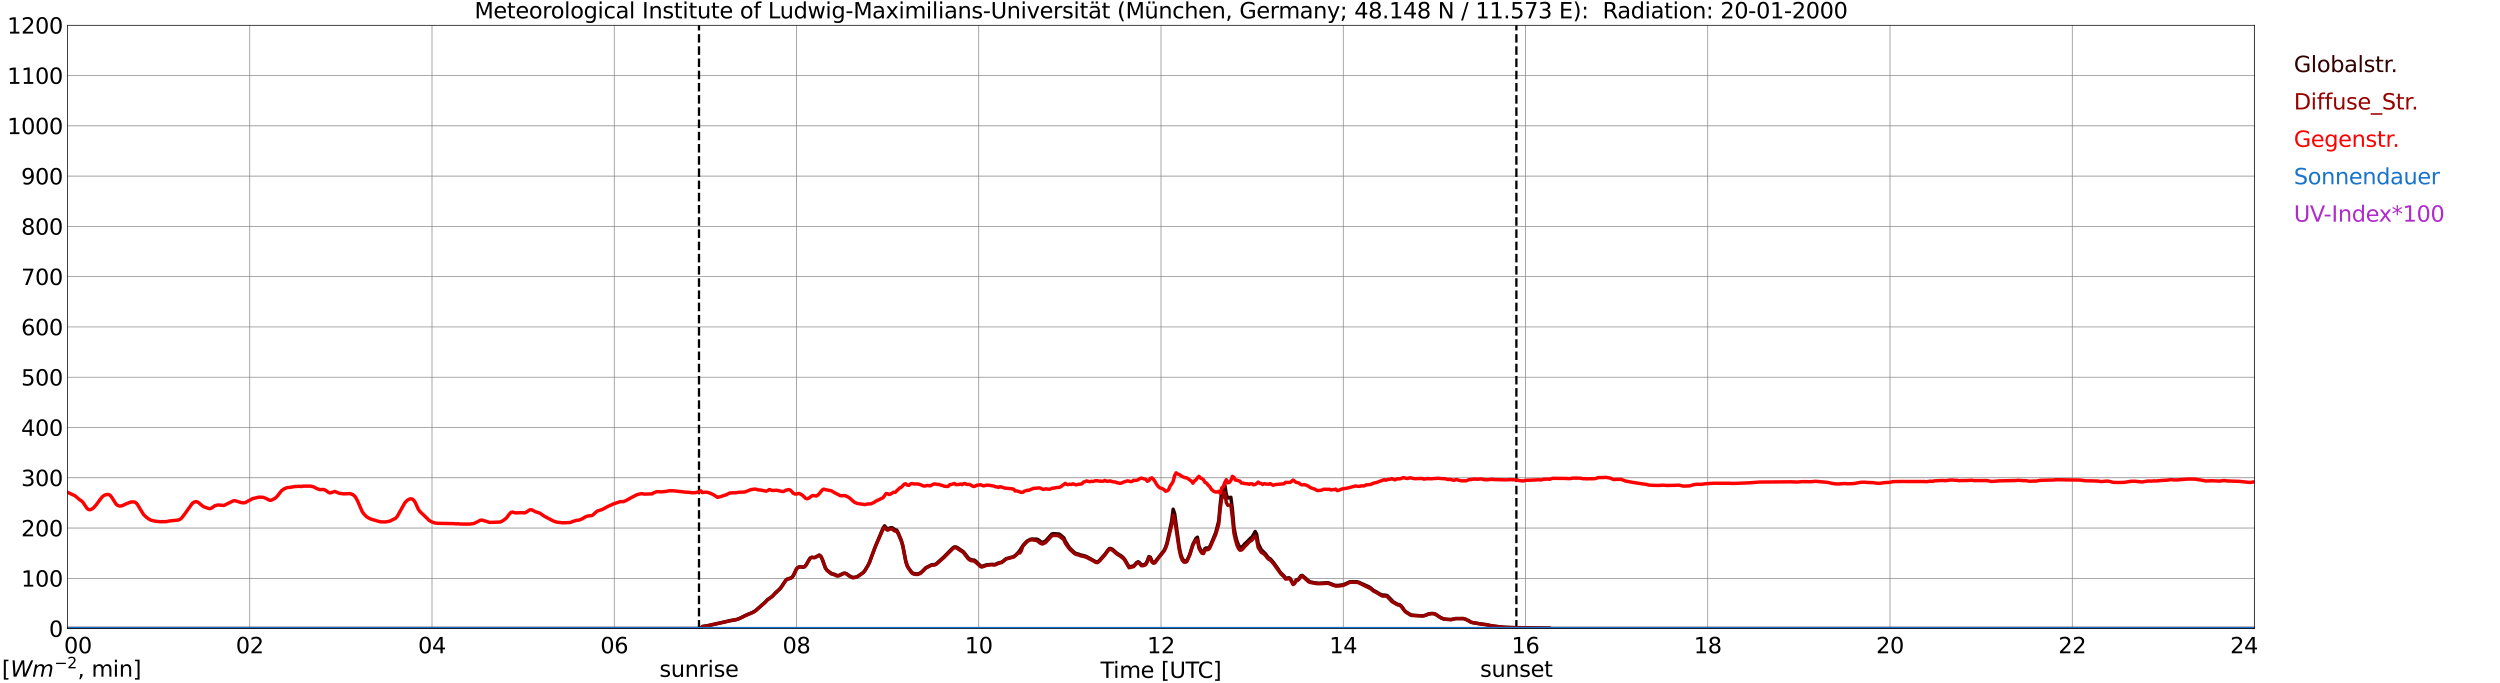 <?xml version="1.0" encoding="utf-8" standalone="no"?>
<!DOCTYPE svg PUBLIC "-//W3C//DTD SVG 1.1//EN"
  "http://www.w3.org/Graphics/SVG/1.1/DTD/svg11.dtd">
<svg xmlns:xlink="http://www.w3.org/1999/xlink" width="1085.4pt" height="296.64pt" viewBox="0 0 1085.4 296.64" xmlns="http://www.w3.org/2000/svg" version="1.1">
 <defs>
  <style type="text/css">*{stroke-linejoin: round; stroke-linecap: butt}</style>
 </defs>
 <g id="figure_1">
  <g id="patch_1">
   <path d="M 0 296.64 
L 1085.4 296.64 
L 1085.4 0 
L 0 0 
z
" style="fill: #ffffff"/>
  </g>
  <g id="axes_1">
   <g id="patch_2">
    <path d="M 29.306 272.909 
L 978.814 272.909 
L 978.814 10.976 
L 29.306 10.976 
z
" style="fill: #ffffff"/>
   </g>
   <g id="patch_3">
    <path d="M 978.814 272.909 
L 978.814 272.909 
L 978.814 10.976 
L 978.814 10.976 
z
" clip-path="url(#p1734ad0d83)" style="fill: #d3d3d3; opacity: 0.25; stroke: #d3d3d3; stroke-linejoin: miter"/>
   </g>
   <g id="matplotlib.axis_1">
    <g id="xtick_1">
     <g id="line2d_1">
      <path d="M 29.306 272.909 
L 29.306 10.976 
" clip-path="url(#p1734ad0d83)" style="fill: none; stroke: #808080; stroke-width: 0.3; stroke-linecap: square"/>
     </g>
     <g id="line2d_2"/>
     <g id="text_1">
      <!--    00 -->
      <g transform="translate(18.733 283.627) scale(0.095 -0.095)">
       <defs>
        <path id="DejaVuSans-20" transform="scale(0.016)"/>
        <path id="DejaVuSans-30" d="M 2034 4250 
Q 1547 4250 1301 3770 
Q 1056 3291 1056 2328 
Q 1056 1369 1301 889 
Q 1547 409 2034 409 
Q 2525 409 2770 889 
Q 3016 1369 3016 2328 
Q 3016 3291 2770 3770 
Q 2525 4250 2034 4250 
z
M 2034 4750 
Q 2819 4750 3233 4129 
Q 3647 3509 3647 2328 
Q 3647 1150 3233 529 
Q 2819 -91 2034 -91 
Q 1250 -91 836 529 
Q 422 1150 422 2328 
Q 422 3509 836 4129 
Q 1250 4750 2034 4750 
z
" transform="scale(0.016)"/>
       </defs>
       <use xlink:href="#DejaVuSans-20"/>
       <use xlink:href="#DejaVuSans-20" transform="translate(31.787 0)"/>
       <use xlink:href="#DejaVuSans-20" transform="translate(63.574 0)"/>
       <use xlink:href="#DejaVuSans-30" transform="translate(95.361 0)"/>
       <use xlink:href="#DejaVuSans-30" transform="translate(158.984 0)"/>
      </g>
     </g>
    </g>
    <g id="xtick_2">
     <g id="line2d_3">
      <path d="M 108.431 272.909 
L 108.431 10.976 
" clip-path="url(#p1734ad0d83)" style="fill: none; stroke: #808080; stroke-width: 0.3; stroke-linecap: square"/>
     </g>
     <g id="line2d_4"/>
     <g id="text_2">
      <!-- 02 -->
      <g transform="translate(102.387 283.627) scale(0.095 -0.095)">
       <defs>
        <path id="DejaVuSans-32" d="M 1228 531 
L 3431 531 
L 3431 0 
L 469 0 
L 469 531 
Q 828 903 1448 1529 
Q 2069 2156 2228 2338 
Q 2531 2678 2651 2914 
Q 2772 3150 2772 3378 
Q 2772 3750 2511 3984 
Q 2250 4219 1831 4219 
Q 1534 4219 1204 4116 
Q 875 4013 500 3803 
L 500 4441 
Q 881 4594 1212 4672 
Q 1544 4750 1819 4750 
Q 2544 4750 2975 4387 
Q 3406 4025 3406 3419 
Q 3406 3131 3298 2873 
Q 3191 2616 2906 2266 
Q 2828 2175 2409 1742 
Q 1991 1309 1228 531 
z
" transform="scale(0.016)"/>
       </defs>
       <use xlink:href="#DejaVuSans-30"/>
       <use xlink:href="#DejaVuSans-32" transform="translate(63.623 0)"/>
      </g>
     </g>
    </g>
    <g id="xtick_3">
     <g id="line2d_5">
      <path d="M 187.557 272.909 
L 187.557 10.976 
" clip-path="url(#p1734ad0d83)" style="fill: none; stroke: #808080; stroke-width: 0.3; stroke-linecap: square"/>
     </g>
     <g id="line2d_6"/>
     <g id="text_3">
      <!-- 04 -->
      <g transform="translate(181.513 283.627) scale(0.095 -0.095)">
       <defs>
        <path id="DejaVuSans-34" d="M 2419 4116 
L 825 1625 
L 2419 1625 
L 2419 4116 
z
M 2253 4666 
L 3047 4666 
L 3047 1625 
L 3713 1625 
L 3713 1100 
L 3047 1100 
L 3047 0 
L 2419 0 
L 2419 1100 
L 313 1100 
L 313 1709 
L 2253 4666 
z
" transform="scale(0.016)"/>
       </defs>
       <use xlink:href="#DejaVuSans-30"/>
       <use xlink:href="#DejaVuSans-34" transform="translate(63.623 0)"/>
      </g>
     </g>
    </g>
    <g id="xtick_4">
     <g id="line2d_7">
      <path d="M 266.683 272.909 
L 266.683 10.976 
" clip-path="url(#p1734ad0d83)" style="fill: none; stroke: #808080; stroke-width: 0.3; stroke-linecap: square"/>
     </g>
     <g id="line2d_8"/>
     <g id="text_4">
      <!-- 06 -->
      <g transform="translate(260.638 283.627) scale(0.095 -0.095)">
       <defs>
        <path id="DejaVuSans-36" d="M 2113 2584 
Q 1688 2584 1439 2293 
Q 1191 2003 1191 1497 
Q 1191 994 1439 701 
Q 1688 409 2113 409 
Q 2538 409 2786 701 
Q 3034 994 3034 1497 
Q 3034 2003 2786 2293 
Q 2538 2584 2113 2584 
z
M 3366 4563 
L 3366 3988 
Q 3128 4100 2886 4159 
Q 2644 4219 2406 4219 
Q 1781 4219 1451 3797 
Q 1122 3375 1075 2522 
Q 1259 2794 1537 2939 
Q 1816 3084 2150 3084 
Q 2853 3084 3261 2657 
Q 3669 2231 3669 1497 
Q 3669 778 3244 343 
Q 2819 -91 2113 -91 
Q 1303 -91 875 529 
Q 447 1150 447 2328 
Q 447 3434 972 4092 
Q 1497 4750 2381 4750 
Q 2619 4750 2861 4703 
Q 3103 4656 3366 4563 
z
" transform="scale(0.016)"/>
       </defs>
       <use xlink:href="#DejaVuSans-30"/>
       <use xlink:href="#DejaVuSans-36" transform="translate(63.623 0)"/>
      </g>
     </g>
    </g>
    <g id="xtick_5">
     <g id="line2d_9">
      <path d="M 345.808 272.909 
L 345.808 10.976 
" clip-path="url(#p1734ad0d83)" style="fill: none; stroke: #808080; stroke-width: 0.3; stroke-linecap: square"/>
     </g>
     <g id="line2d_10"/>
     <g id="text_5">
      <!-- 08 -->
      <g transform="translate(339.764 283.627) scale(0.095 -0.095)">
       <defs>
        <path id="DejaVuSans-38" d="M 2034 2216 
Q 1584 2216 1326 1975 
Q 1069 1734 1069 1313 
Q 1069 891 1326 650 
Q 1584 409 2034 409 
Q 2484 409 2743 651 
Q 3003 894 3003 1313 
Q 3003 1734 2745 1975 
Q 2488 2216 2034 2216 
z
M 1403 2484 
Q 997 2584 770 2862 
Q 544 3141 544 3541 
Q 544 4100 942 4425 
Q 1341 4750 2034 4750 
Q 2731 4750 3128 4425 
Q 3525 4100 3525 3541 
Q 3525 3141 3298 2862 
Q 3072 2584 2669 2484 
Q 3125 2378 3379 2068 
Q 3634 1759 3634 1313 
Q 3634 634 3220 271 
Q 2806 -91 2034 -91 
Q 1263 -91 848 271 
Q 434 634 434 1313 
Q 434 1759 690 2068 
Q 947 2378 1403 2484 
z
M 1172 3481 
Q 1172 3119 1398 2916 
Q 1625 2713 2034 2713 
Q 2441 2713 2670 2916 
Q 2900 3119 2900 3481 
Q 2900 3844 2670 4047 
Q 2441 4250 2034 4250 
Q 1625 4250 1398 4047 
Q 1172 3844 1172 3481 
z
" transform="scale(0.016)"/>
       </defs>
       <use xlink:href="#DejaVuSans-30"/>
       <use xlink:href="#DejaVuSans-38" transform="translate(63.623 0)"/>
      </g>
     </g>
    </g>
    <g id="xtick_6">
     <g id="line2d_11">
      <path d="M 424.934 272.909 
L 424.934 10.976 
" clip-path="url(#p1734ad0d83)" style="fill: none; stroke: #808080; stroke-width: 0.3; stroke-linecap: square"/>
     </g>
     <g id="line2d_12"/>
     <g id="text_6">
      <!-- 10 -->
      <g transform="translate(418.89 283.627) scale(0.095 -0.095)">
       <defs>
        <path id="DejaVuSans-31" d="M 794 531 
L 1825 531 
L 1825 4091 
L 703 3866 
L 703 4441 
L 1819 4666 
L 2450 4666 
L 2450 531 
L 3481 531 
L 3481 0 
L 794 0 
L 794 531 
z
" transform="scale(0.016)"/>
       </defs>
       <use xlink:href="#DejaVuSans-31"/>
       <use xlink:href="#DejaVuSans-30" transform="translate(63.623 0)"/>
      </g>
     </g>
    </g>
    <g id="xtick_7">
     <g id="line2d_13">
      <path d="M 504.06 272.909 
L 504.06 10.976 
" clip-path="url(#p1734ad0d83)" style="fill: none; stroke: #808080; stroke-width: 0.3; stroke-linecap: square"/>
     </g>
     <g id="line2d_14"/>
     <g id="text_7">
      <!-- 12 -->
      <g transform="translate(498.015 283.627) scale(0.095 -0.095)">
       <use xlink:href="#DejaVuSans-31"/>
       <use xlink:href="#DejaVuSans-32" transform="translate(63.623 0)"/>
      </g>
     </g>
    </g>
    <g id="xtick_8">
     <g id="line2d_15">
      <path d="M 583.185 272.909 
L 583.185 10.976 
" clip-path="url(#p1734ad0d83)" style="fill: none; stroke: #808080; stroke-width: 0.3; stroke-linecap: square"/>
     </g>
     <g id="line2d_16"/>
     <g id="text_8">
      <!-- 14 -->
      <g transform="translate(577.141 283.627) scale(0.095 -0.095)">
       <use xlink:href="#DejaVuSans-31"/>
       <use xlink:href="#DejaVuSans-34" transform="translate(63.623 0)"/>
      </g>
     </g>
    </g>
    <g id="xtick_9">
     <g id="line2d_17">
      <path d="M 662.311 272.909 
L 662.311 10.976 
" clip-path="url(#p1734ad0d83)" style="fill: none; stroke: #808080; stroke-width: 0.3; stroke-linecap: square"/>
     </g>
     <g id="line2d_18"/>
     <g id="text_9">
      <!-- 16 -->
      <g transform="translate(656.267 283.627) scale(0.095 -0.095)">
       <use xlink:href="#DejaVuSans-31"/>
       <use xlink:href="#DejaVuSans-36" transform="translate(63.623 0)"/>
      </g>
     </g>
    </g>
    <g id="xtick_10">
     <g id="line2d_19">
      <path d="M 741.437 272.909 
L 741.437 10.976 
" clip-path="url(#p1734ad0d83)" style="fill: none; stroke: #808080; stroke-width: 0.3; stroke-linecap: square"/>
     </g>
     <g id="line2d_20"/>
     <g id="text_10">
      <!-- 18 -->
      <g transform="translate(735.392 283.627) scale(0.095 -0.095)">
       <use xlink:href="#DejaVuSans-31"/>
       <use xlink:href="#DejaVuSans-38" transform="translate(63.623 0)"/>
      </g>
     </g>
    </g>
    <g id="xtick_11">
     <g id="line2d_21">
      <path d="M 820.562 272.909 
L 820.562 10.976 
" clip-path="url(#p1734ad0d83)" style="fill: none; stroke: #808080; stroke-width: 0.3; stroke-linecap: square"/>
     </g>
     <g id="line2d_22"/>
     <g id="text_11">
      <!-- 20 -->
      <g transform="translate(814.518 283.627) scale(0.095 -0.095)">
       <use xlink:href="#DejaVuSans-32"/>
       <use xlink:href="#DejaVuSans-30" transform="translate(63.623 0)"/>
      </g>
     </g>
    </g>
    <g id="xtick_12">
     <g id="line2d_23">
      <path d="M 899.688 272.909 
L 899.688 10.976 
" clip-path="url(#p1734ad0d83)" style="fill: none; stroke: #808080; stroke-width: 0.3; stroke-linecap: square"/>
     </g>
     <g id="line2d_24"/>
     <g id="text_12">
      <!-- 22 -->
      <g transform="translate(893.644 283.627) scale(0.095 -0.095)">
       <use xlink:href="#DejaVuSans-32"/>
       <use xlink:href="#DejaVuSans-32" transform="translate(63.623 0)"/>
      </g>
     </g>
    </g>
    <g id="xtick_13">
     <g id="line2d_25">
      <path d="M 978.814 272.909 
L 978.814 10.976 
" clip-path="url(#p1734ad0d83)" style="fill: none; stroke: #808080; stroke-width: 0.3; stroke-linecap: square"/>
     </g>
     <g id="line2d_26"/>
     <g id="text_13">
      <!-- 24    -->
      <g transform="translate(968.241 283.627) scale(0.095 -0.095)">
       <use xlink:href="#DejaVuSans-32"/>
       <use xlink:href="#DejaVuSans-34" transform="translate(63.623 0)"/>
       <use xlink:href="#DejaVuSans-20" transform="translate(127.246 0)"/>
       <use xlink:href="#DejaVuSans-20" transform="translate(159.033 0)"/>
       <use xlink:href="#DejaVuSans-20" transform="translate(190.82 0)"/>
      </g>
     </g>
    </g>
    <g id="text_14">
     <!-- Time [UTC] -->
     <g transform="translate(477.806 294.322) scale(0.095 -0.095)">
      <defs>
       <path id="DejaVuSans-54" d="M -19 4666 
L 3928 4666 
L 3928 4134 
L 2272 4134 
L 2272 0 
L 1638 0 
L 1638 4134 
L -19 4134 
L -19 4666 
z
" transform="scale(0.016)"/>
       <path id="DejaVuSans-69" d="M 603 3500 
L 1178 3500 
L 1178 0 
L 603 0 
L 603 3500 
z
M 603 4863 
L 1178 4863 
L 1178 4134 
L 603 4134 
L 603 4863 
z
" transform="scale(0.016)"/>
       <path id="DejaVuSans-6d" d="M 3328 2828 
Q 3544 3216 3844 3400 
Q 4144 3584 4550 3584 
Q 5097 3584 5394 3201 
Q 5691 2819 5691 2113 
L 5691 0 
L 5113 0 
L 5113 2094 
Q 5113 2597 4934 2840 
Q 4756 3084 4391 3084 
Q 3944 3084 3684 2787 
Q 3425 2491 3425 1978 
L 3425 0 
L 2847 0 
L 2847 2094 
Q 2847 2600 2669 2842 
Q 2491 3084 2119 3084 
Q 1678 3084 1418 2786 
Q 1159 2488 1159 1978 
L 1159 0 
L 581 0 
L 581 3500 
L 1159 3500 
L 1159 2956 
Q 1356 3278 1631 3431 
Q 1906 3584 2284 3584 
Q 2666 3584 2933 3390 
Q 3200 3197 3328 2828 
z
" transform="scale(0.016)"/>
       <path id="DejaVuSans-65" d="M 3597 1894 
L 3597 1613 
L 953 1613 
Q 991 1019 1311 708 
Q 1631 397 2203 397 
Q 2534 397 2845 478 
Q 3156 559 3463 722 
L 3463 178 
Q 3153 47 2828 -22 
Q 2503 -91 2169 -91 
Q 1331 -91 842 396 
Q 353 884 353 1716 
Q 353 2575 817 3079 
Q 1281 3584 2069 3584 
Q 2775 3584 3186 3129 
Q 3597 2675 3597 1894 
z
M 3022 2063 
Q 3016 2534 2758 2815 
Q 2500 3097 2075 3097 
Q 1594 3097 1305 2825 
Q 1016 2553 972 2059 
L 3022 2063 
z
" transform="scale(0.016)"/>
       <path id="DejaVuSans-5b" d="M 550 4863 
L 1875 4863 
L 1875 4416 
L 1125 4416 
L 1125 -397 
L 1875 -397 
L 1875 -844 
L 550 -844 
L 550 4863 
z
" transform="scale(0.016)"/>
       <path id="DejaVuSans-55" d="M 556 4666 
L 1191 4666 
L 1191 1831 
Q 1191 1081 1462 751 
Q 1734 422 2344 422 
Q 2950 422 3222 751 
Q 3494 1081 3494 1831 
L 3494 4666 
L 4128 4666 
L 4128 1753 
Q 4128 841 3676 375 
Q 3225 -91 2344 -91 
Q 1459 -91 1007 375 
Q 556 841 556 1753 
L 556 4666 
z
" transform="scale(0.016)"/>
       <path id="DejaVuSans-43" d="M 4122 4306 
L 4122 3641 
Q 3803 3938 3442 4084 
Q 3081 4231 2675 4231 
Q 1875 4231 1450 3742 
Q 1025 3253 1025 2328 
Q 1025 1406 1450 917 
Q 1875 428 2675 428 
Q 3081 428 3442 575 
Q 3803 722 4122 1019 
L 4122 359 
Q 3791 134 3420 21 
Q 3050 -91 2638 -91 
Q 1578 -91 968 557 
Q 359 1206 359 2328 
Q 359 3453 968 4101 
Q 1578 4750 2638 4750 
Q 3056 4750 3426 4639 
Q 3797 4528 4122 4306 
z
" transform="scale(0.016)"/>
       <path id="DejaVuSans-5d" d="M 1947 4863 
L 1947 -844 
L 622 -844 
L 622 -397 
L 1369 -397 
L 1369 4416 
L 622 4416 
L 622 4863 
L 1947 4863 
z
" transform="scale(0.016)"/>
      </defs>
      <use xlink:href="#DejaVuSans-54"/>
      <use xlink:href="#DejaVuSans-69" transform="translate(57.959 0)"/>
      <use xlink:href="#DejaVuSans-6d" transform="translate(85.742 0)"/>
      <use xlink:href="#DejaVuSans-65" transform="translate(183.154 0)"/>
      <use xlink:href="#DejaVuSans-20" transform="translate(244.678 0)"/>
      <use xlink:href="#DejaVuSans-5b" transform="translate(276.465 0)"/>
      <use xlink:href="#DejaVuSans-55" transform="translate(315.479 0)"/>
      <use xlink:href="#DejaVuSans-54" transform="translate(388.672 0)"/>
      <use xlink:href="#DejaVuSans-43" transform="translate(443.881 0)"/>
      <use xlink:href="#DejaVuSans-5d" transform="translate(513.705 0)"/>
     </g>
    </g>
   </g>
   <g id="matplotlib.axis_2">
    <g id="ytick_1">
     <g id="line2d_27">
      <path d="M 29.306 272.909 
L 978.814 272.909 
" clip-path="url(#p1734ad0d83)" style="fill: none; stroke: #808080; stroke-width: 0.3; stroke-linecap: square"/>
     </g>
     <g id="line2d_28"/>
     <g id="text_15">
      <!-- 0 -->
      <g transform="translate(21.261 276.518) scale(0.095 -0.095)">
       <use xlink:href="#DejaVuSans-30"/>
      </g>
     </g>
    </g>
    <g id="ytick_2">
     <g id="line2d_29">
      <path d="M 29.306 251.081 
L 978.814 251.081 
" clip-path="url(#p1734ad0d83)" style="fill: none; stroke: #808080; stroke-width: 0.3; stroke-linecap: square"/>
     </g>
     <g id="line2d_30"/>
     <g id="text_16">
      <!-- 100 -->
      <g transform="translate(9.173 254.69) scale(0.095 -0.095)">
       <use xlink:href="#DejaVuSans-31"/>
       <use xlink:href="#DejaVuSans-30" transform="translate(63.623 0)"/>
       <use xlink:href="#DejaVuSans-30" transform="translate(127.246 0)"/>
      </g>
     </g>
    </g>
    <g id="ytick_3">
     <g id="line2d_31">
      <path d="M 29.306 229.253 
L 978.814 229.253 
" clip-path="url(#p1734ad0d83)" style="fill: none; stroke: #808080; stroke-width: 0.3; stroke-linecap: square"/>
     </g>
     <g id="line2d_32"/>
     <g id="text_17">
      <!-- 200 -->
      <g transform="translate(9.173 232.863) scale(0.095 -0.095)">
       <use xlink:href="#DejaVuSans-32"/>
       <use xlink:href="#DejaVuSans-30" transform="translate(63.623 0)"/>
       <use xlink:href="#DejaVuSans-30" transform="translate(127.246 0)"/>
      </g>
     </g>
    </g>
    <g id="ytick_4">
     <g id="line2d_33">
      <path d="M 29.306 207.426 
L 978.814 207.426 
" clip-path="url(#p1734ad0d83)" style="fill: none; stroke: #808080; stroke-width: 0.3; stroke-linecap: square"/>
     </g>
     <g id="line2d_34"/>
     <g id="text_18">
      <!-- 300 -->
      <g transform="translate(9.173 211.035) scale(0.095 -0.095)">
       <defs>
        <path id="DejaVuSans-33" d="M 2597 2516 
Q 3050 2419 3304 2112 
Q 3559 1806 3559 1356 
Q 3559 666 3084 287 
Q 2609 -91 1734 -91 
Q 1441 -91 1130 -33 
Q 819 25 488 141 
L 488 750 
Q 750 597 1062 519 
Q 1375 441 1716 441 
Q 2309 441 2620 675 
Q 2931 909 2931 1356 
Q 2931 1769 2642 2001 
Q 2353 2234 1838 2234 
L 1294 2234 
L 1294 2753 
L 1863 2753 
Q 2328 2753 2575 2939 
Q 2822 3125 2822 3475 
Q 2822 3834 2567 4026 
Q 2313 4219 1838 4219 
Q 1578 4219 1281 4162 
Q 984 4106 628 3988 
L 628 4550 
Q 988 4650 1302 4700 
Q 1616 4750 1894 4750 
Q 2613 4750 3031 4423 
Q 3450 4097 3450 3541 
Q 3450 3153 3228 2886 
Q 3006 2619 2597 2516 
z
" transform="scale(0.016)"/>
       </defs>
       <use xlink:href="#DejaVuSans-33"/>
       <use xlink:href="#DejaVuSans-30" transform="translate(63.623 0)"/>
       <use xlink:href="#DejaVuSans-30" transform="translate(127.246 0)"/>
      </g>
     </g>
    </g>
    <g id="ytick_5">
     <g id="line2d_35">
      <path d="M 29.306 185.598 
L 978.814 185.598 
" clip-path="url(#p1734ad0d83)" style="fill: none; stroke: #808080; stroke-width: 0.3; stroke-linecap: square"/>
     </g>
     <g id="line2d_36"/>
     <g id="text_19">
      <!-- 400 -->
      <g transform="translate(9.173 189.207) scale(0.095 -0.095)">
       <use xlink:href="#DejaVuSans-34"/>
       <use xlink:href="#DejaVuSans-30" transform="translate(63.623 0)"/>
       <use xlink:href="#DejaVuSans-30" transform="translate(127.246 0)"/>
      </g>
     </g>
    </g>
    <g id="ytick_6">
     <g id="line2d_37">
      <path d="M 29.306 163.77 
L 978.814 163.77 
" clip-path="url(#p1734ad0d83)" style="fill: none; stroke: #808080; stroke-width: 0.3; stroke-linecap: square"/>
     </g>
     <g id="line2d_38"/>
     <g id="text_20">
      <!-- 500 -->
      <g transform="translate(9.173 167.379) scale(0.095 -0.095)">
       <defs>
        <path id="DejaVuSans-35" d="M 691 4666 
L 3169 4666 
L 3169 4134 
L 1269 4134 
L 1269 2991 
Q 1406 3038 1543 3061 
Q 1681 3084 1819 3084 
Q 2600 3084 3056 2656 
Q 3513 2228 3513 1497 
Q 3513 744 3044 326 
Q 2575 -91 1722 -91 
Q 1428 -91 1123 -41 
Q 819 9 494 109 
L 494 744 
Q 775 591 1075 516 
Q 1375 441 1709 441 
Q 2250 441 2565 725 
Q 2881 1009 2881 1497 
Q 2881 1984 2565 2268 
Q 2250 2553 1709 2553 
Q 1456 2553 1204 2497 
Q 953 2441 691 2322 
L 691 4666 
z
" transform="scale(0.016)"/>
       </defs>
       <use xlink:href="#DejaVuSans-35"/>
       <use xlink:href="#DejaVuSans-30" transform="translate(63.623 0)"/>
       <use xlink:href="#DejaVuSans-30" transform="translate(127.246 0)"/>
      </g>
     </g>
    </g>
    <g id="ytick_7">
     <g id="line2d_39">
      <path d="M 29.306 141.942 
L 978.814 141.942 
" clip-path="url(#p1734ad0d83)" style="fill: none; stroke: #808080; stroke-width: 0.3; stroke-linecap: square"/>
     </g>
     <g id="line2d_40"/>
     <g id="text_21">
      <!-- 600 -->
      <g transform="translate(9.173 145.551) scale(0.095 -0.095)">
       <use xlink:href="#DejaVuSans-36"/>
       <use xlink:href="#DejaVuSans-30" transform="translate(63.623 0)"/>
       <use xlink:href="#DejaVuSans-30" transform="translate(127.246 0)"/>
      </g>
     </g>
    </g>
    <g id="ytick_8">
     <g id="line2d_41">
      <path d="M 29.306 120.114 
L 978.814 120.114 
" clip-path="url(#p1734ad0d83)" style="fill: none; stroke: #808080; stroke-width: 0.3; stroke-linecap: square"/>
     </g>
     <g id="line2d_42"/>
     <g id="text_22">
      <!-- 700 -->
      <g transform="translate(9.173 123.724) scale(0.095 -0.095)">
       <defs>
        <path id="DejaVuSans-37" d="M 525 4666 
L 3525 4666 
L 3525 4397 
L 1831 0 
L 1172 0 
L 2766 4134 
L 525 4134 
L 525 4666 
z
" transform="scale(0.016)"/>
       </defs>
       <use xlink:href="#DejaVuSans-37"/>
       <use xlink:href="#DejaVuSans-30" transform="translate(63.623 0)"/>
       <use xlink:href="#DejaVuSans-30" transform="translate(127.246 0)"/>
      </g>
     </g>
    </g>
    <g id="ytick_9">
     <g id="line2d_43">
      <path d="M 29.306 98.287 
L 978.814 98.287 
" clip-path="url(#p1734ad0d83)" style="fill: none; stroke: #808080; stroke-width: 0.3; stroke-linecap: square"/>
     </g>
     <g id="line2d_44"/>
     <g id="text_23">
      <!-- 800 -->
      <g transform="translate(9.173 101.896) scale(0.095 -0.095)">
       <use xlink:href="#DejaVuSans-38"/>
       <use xlink:href="#DejaVuSans-30" transform="translate(63.623 0)"/>
       <use xlink:href="#DejaVuSans-30" transform="translate(127.246 0)"/>
      </g>
     </g>
    </g>
    <g id="ytick_10">
     <g id="line2d_45">
      <path d="M 29.306 76.459 
L 978.814 76.459 
" clip-path="url(#p1734ad0d83)" style="fill: none; stroke: #808080; stroke-width: 0.3; stroke-linecap: square"/>
     </g>
     <g id="line2d_46"/>
     <g id="text_24">
      <!-- 900 -->
      <g transform="translate(9.173 80.068) scale(0.095 -0.095)">
       <defs>
        <path id="DejaVuSans-39" d="M 703 97 
L 703 672 
Q 941 559 1184 500 
Q 1428 441 1663 441 
Q 2288 441 2617 861 
Q 2947 1281 2994 2138 
Q 2813 1869 2534 1725 
Q 2256 1581 1919 1581 
Q 1219 1581 811 2004 
Q 403 2428 403 3163 
Q 403 3881 828 4315 
Q 1253 4750 1959 4750 
Q 2769 4750 3195 4129 
Q 3622 3509 3622 2328 
Q 3622 1225 3098 567 
Q 2575 -91 1691 -91 
Q 1453 -91 1209 -44 
Q 966 3 703 97 
z
M 1959 2075 
Q 2384 2075 2632 2365 
Q 2881 2656 2881 3163 
Q 2881 3666 2632 3958 
Q 2384 4250 1959 4250 
Q 1534 4250 1286 3958 
Q 1038 3666 1038 3163 
Q 1038 2656 1286 2365 
Q 1534 2075 1959 2075 
z
" transform="scale(0.016)"/>
       </defs>
       <use xlink:href="#DejaVuSans-39"/>
       <use xlink:href="#DejaVuSans-30" transform="translate(63.623 0)"/>
       <use xlink:href="#DejaVuSans-30" transform="translate(127.246 0)"/>
      </g>
     </g>
    </g>
    <g id="ytick_11">
     <g id="line2d_47">
      <path d="M 29.306 54.631 
L 978.814 54.631 
" clip-path="url(#p1734ad0d83)" style="fill: none; stroke: #808080; stroke-width: 0.3; stroke-linecap: square"/>
     </g>
     <g id="line2d_48"/>
     <g id="text_25">
      <!-- 1000 -->
      <g transform="translate(3.128 58.24) scale(0.095 -0.095)">
       <use xlink:href="#DejaVuSans-31"/>
       <use xlink:href="#DejaVuSans-30" transform="translate(63.623 0)"/>
       <use xlink:href="#DejaVuSans-30" transform="translate(127.246 0)"/>
       <use xlink:href="#DejaVuSans-30" transform="translate(190.869 0)"/>
      </g>
     </g>
    </g>
    <g id="ytick_12">
     <g id="line2d_49">
      <path d="M 29.306 32.803 
L 978.814 32.803 
" clip-path="url(#p1734ad0d83)" style="fill: none; stroke: #808080; stroke-width: 0.3; stroke-linecap: square"/>
     </g>
     <g id="line2d_50"/>
     <g id="text_26">
      <!-- 1100 -->
      <g transform="translate(3.128 36.413) scale(0.095 -0.095)">
       <use xlink:href="#DejaVuSans-31"/>
       <use xlink:href="#DejaVuSans-31" transform="translate(63.623 0)"/>
       <use xlink:href="#DejaVuSans-30" transform="translate(127.246 0)"/>
       <use xlink:href="#DejaVuSans-30" transform="translate(190.869 0)"/>
      </g>
     </g>
    </g>
    <g id="ytick_13">
     <g id="line2d_51">
      <path d="M 29.306 10.976 
L 978.814 10.976 
" clip-path="url(#p1734ad0d83)" style="fill: none; stroke: #808080; stroke-width: 0.3; stroke-linecap: square"/>
     </g>
     <g id="line2d_52"/>
     <g id="text_27">
      <!-- 1200 -->
      <g transform="translate(3.128 14.585) scale(0.095 -0.095)">
       <use xlink:href="#DejaVuSans-31"/>
       <use xlink:href="#DejaVuSans-32" transform="translate(63.623 0)"/>
       <use xlink:href="#DejaVuSans-30" transform="translate(127.246 0)"/>
       <use xlink:href="#DejaVuSans-30" transform="translate(190.869 0)"/>
      </g>
     </g>
    </g>
   </g>
   <g id="line2d_53">
    <path d="M 303.476 272.909 
L 303.476 10.976 
" clip-path="url(#p1734ad0d83)" style="fill: none; stroke-dasharray: 3.7,1.6; stroke-dashoffset: 0; stroke: #000000"/>
   </g>
   <g id="line2d_54">
    <path d="M 658.355 272.909 
L 658.355 10.976 
" clip-path="url(#p1734ad0d83)" style="fill: none; stroke-dasharray: 3.7,1.6; stroke-dashoffset: 0; stroke: #000000"/>
   </g>
   <g id="line2d_55">
    <path d="M 29.306 272.909 
L 304.267 272.909 
L 304.927 272.005 
L 307.564 271.571 
L 314.818 269.966 
L 316.796 269.46 
L 320.093 268.884 
L 321.411 268.308 
L 324.049 266.987 
L 326.686 265.906 
L 328.005 265.118 
L 331.961 261.654 
L 333.28 260.297 
L 335.258 258.922 
L 336.577 257.477 
L 338.555 255.636 
L 339.215 254.851 
L 341.193 251.847 
L 341.852 251.374 
L 343.171 250.989 
L 343.83 250.638 
L 344.49 249.712 
L 345.808 246.988 
L 346.468 246.347 
L 347.127 246.102 
L 347.787 246.111 
L 348.446 246.231 
L 349.105 246.146 
L 349.765 245.585 
L 351.743 242.306 
L 352.402 241.97 
L 353.721 242.062 
L 355.699 240.994 
L 356.359 241.448 
L 357.018 242.78 
L 358.337 246.478 
L 358.996 247.469 
L 360.974 249.001 
L 362.293 249.341 
L 363.612 249.929 
L 364.271 249.811 
L 366.249 248.872 
L 366.909 248.822 
L 367.568 249.114 
L 368.887 250.06 
L 370.206 250.714 
L 371.524 250.533 
L 372.184 250.359 
L 374.821 248.54 
L 375.481 247.759 
L 376.799 245.546 
L 377.459 244.242 
L 378.777 240.676 
L 380.096 237.151 
L 383.393 229.229 
L 384.053 228.293 
L 384.712 229.083 
L 385.371 229.681 
L 386.69 229.124 
L 387.349 229.109 
L 388.668 230.039 
L 389.328 230.15 
L 389.987 231.386 
L 391.306 234.581 
L 391.965 236.854 
L 393.284 243.668 
L 393.943 245.644 
L 394.603 246.79 
L 395.921 248.523 
L 396.581 248.948 
L 397.899 249.158 
L 398.559 249.13 
L 399.218 248.903 
L 399.878 248.518 
L 401.196 247.279 
L 401.856 246.532 
L 404.493 245.192 
L 405.812 245.089 
L 406.471 244.779 
L 409.768 241.815 
L 413.065 238.467 
L 413.725 237.853 
L 414.384 237.412 
L 415.043 237.461 
L 415.703 237.77 
L 418.34 239.604 
L 420.318 242.14 
L 420.978 242.719 
L 422.297 243.153 
L 422.956 243.134 
L 423.615 243.605 
L 425.593 245.563 
L 426.253 245.879 
L 427.572 245.478 
L 428.231 245.227 
L 430.869 244.991 
L 431.528 245.133 
L 432.187 245.013 
L 433.506 244.382 
L 434.825 244.081 
L 435.484 243.636 
L 436.803 242.551 
L 438.122 242.217 
L 440.1 241.647 
L 440.759 241.184 
L 442.078 239.853 
L 442.737 239.012 
L 444.056 236.939 
L 445.375 235.461 
L 446.034 234.832 
L 447.353 234.16 
L 448.012 234.001 
L 449.331 234.092 
L 449.991 234.053 
L 450.65 234.232 
L 451.969 235.249 
L 452.628 235.489 
L 453.947 234.848 
L 456.584 231.884 
L 457.244 231.681 
L 459.222 231.809 
L 459.881 231.86 
L 461.859 233.459 
L 462.519 234.972 
L 463.838 237.079 
L 464.497 237.987 
L 466.475 239.888 
L 467.134 240.259 
L 468.453 240.63 
L 469.113 240.907 
L 471.091 241.372 
L 472.409 241.999 
L 475.706 243.85 
L 476.366 243.98 
L 477.025 243.622 
L 478.344 242.164 
L 479.663 240.687 
L 480.981 238.864 
L 481.641 238.157 
L 482.3 238.161 
L 482.96 238.454 
L 484.938 240.187 
L 486.916 241.435 
L 487.575 242.001 
L 488.235 242.732 
L 490.213 246.152 
L 492.191 245.674 
L 493.51 244.225 
L 494.169 243.88 
L 494.828 244.347 
L 495.488 245.201 
L 496.147 245.246 
L 496.807 245.072 
L 497.466 244.731 
L 498.125 243.524 
L 498.785 241.654 
L 499.444 241.916 
L 500.103 243.553 
L 500.763 244.138 
L 501.422 244 
L 504.06 240.634 
L 505.379 238.971 
L 506.038 237.576 
L 506.697 235.542 
L 508.675 226.191 
L 509.335 221.074 
L 509.994 223.011 
L 511.972 237.445 
L 512.632 240.641 
L 513.291 242.474 
L 513.95 243.376 
L 514.61 243.598 
L 515.269 243.374 
L 515.929 242.092 
L 516.588 240.514 
L 517.907 236.277 
L 519.226 233.728 
L 519.885 233.239 
L 520.544 237.133 
L 521.204 238.556 
L 521.863 239.432 
L 522.522 239.68 
L 523.182 238.1 
L 523.841 237.901 
L 524.501 237.921 
L 525.16 237.439 
L 525.819 236.035 
L 527.797 231.261 
L 529.116 226.184 
L 529.776 218.835 
L 530.435 213.123 
L 531.094 212.854 
L 531.754 210.372 
L 532.413 214.646 
L 533.073 216.229 
L 534.391 215.903 
L 535.051 221.035 
L 535.71 228.705 
L 536.369 232.303 
L 537.029 234.863 
L 537.688 236.563 
L 538.348 237.552 
L 539.007 237.596 
L 539.666 237.044 
L 540.326 236.186 
L 541.644 234.992 
L 542.963 233.608 
L 543.623 233.104 
L 544.941 230.755 
L 545.601 231.971 
L 546.26 235.95 
L 547.579 238.602 
L 549.557 240.584 
L 550.216 241.538 
L 550.876 242.265 
L 551.535 242.629 
L 552.854 244.142 
L 554.832 246.881 
L 555.491 247.971 
L 556.151 248.804 
L 557.47 250.044 
L 558.129 251.035 
L 558.788 251.007 
L 559.448 250.808 
L 560.107 251.079 
L 561.426 253.406 
L 562.085 252.993 
L 562.745 251.782 
L 563.404 251.646 
L 564.063 251.085 
L 564.723 250.003 
L 565.382 249.826 
L 568.679 252.6 
L 570.657 252.989 
L 572.635 253.207 
L 576.592 252.978 
L 577.91 253.462 
L 579.229 254.008 
L 579.889 254.163 
L 581.207 254.139 
L 583.185 253.877 
L 584.504 253.314 
L 585.823 252.666 
L 586.482 252.548 
L 589.12 252.565 
L 589.779 252.733 
L 594.395 254.794 
L 595.054 255.224 
L 596.373 256.342 
L 597.692 257.023 
L 599.011 257.863 
L 600.329 258.378 
L 600.989 258.306 
L 602.307 258.59 
L 604.945 261.301 
L 606.923 262.416 
L 607.582 262.495 
L 608.242 262.929 
L 608.901 263.748 
L 609.561 264.769 
L 610.22 265.474 
L 612.198 266.742 
L 612.858 267.037 
L 614.176 267.151 
L 617.473 267.41 
L 618.792 267.153 
L 620.111 266.577 
L 621.429 266.341 
L 622.089 266.339 
L 622.748 266.463 
L 623.408 266.74 
L 625.386 268.083 
L 626.705 268.665 
L 628.023 268.858 
L 630.001 268.98 
L 631.98 268.526 
L 635.276 268.539 
L 635.936 268.676 
L 637.255 269.283 
L 638.573 270.041 
L 639.233 270.274 
L 641.211 270.602 
L 643.848 271.005 
L 645.167 271.165 
L 647.805 271.739 
L 652.42 272.302 
L 656.377 272.457 
L 672.861 272.704 
L 673.521 272.909 
L 978.154 272.909 
L 978.154 272.909 
" clip-path="url(#p1734ad0d83)" style="fill: none; stroke: #330000; stroke-width: 1.5; stroke-linecap: square"/>
   </g>
   <g id="line2d_56">
    <path d="M 29.306 272.909 
L 304.267 272.909 
L 304.927 272.044 
L 306.905 271.758 
L 317.455 269.416 
L 318.774 269.268 
L 320.752 268.696 
L 324.708 266.806 
L 326.686 265.981 
L 328.005 265.199 
L 331.961 261.729 
L 333.28 260.369 
L 335.258 258.991 
L 336.577 257.597 
L 338.555 255.75 
L 339.215 254.951 
L 341.193 251.937 
L 341.852 251.489 
L 343.171 251.127 
L 343.83 250.765 
L 344.49 249.8 
L 345.808 247.004 
L 346.468 246.344 
L 347.127 246.091 
L 347.787 246.111 
L 348.446 246.264 
L 349.105 246.187 
L 349.765 245.611 
L 350.424 244.557 
L 351.083 243.291 
L 351.743 242.306 
L 352.402 241.981 
L 353.062 242.099 
L 353.721 242.101 
L 355.699 241.062 
L 356.359 241.564 
L 357.018 242.928 
L 358.337 246.641 
L 358.996 247.606 
L 360.974 249.178 
L 362.293 249.547 
L 362.952 249.9 
L 363.612 250.101 
L 364.271 249.961 
L 366.249 249.005 
L 366.909 248.944 
L 367.568 249.239 
L 368.887 250.214 
L 370.206 250.874 
L 371.524 250.664 
L 372.184 250.47 
L 374.162 249.058 
L 374.821 248.58 
L 375.481 247.774 
L 376.799 245.53 
L 377.459 244.216 
L 378.777 240.593 
L 380.096 237.148 
L 383.393 229.744 
L 384.053 228.915 
L 384.712 229.816 
L 385.371 230.179 
L 386.69 229.655 
L 387.349 229.701 
L 388.009 230.249 
L 388.668 230.62 
L 389.328 230.607 
L 389.987 231.855 
L 391.306 234.874 
L 391.965 237.161 
L 393.284 244.053 
L 393.943 245.989 
L 395.262 248.008 
L 395.921 248.802 
L 396.581 249.215 
L 397.899 249.416 
L 398.559 249.361 
L 399.218 249.119 
L 399.878 248.711 
L 401.196 247.458 
L 401.856 246.722 
L 403.834 245.666 
L 404.493 245.399 
L 405.812 245.299 
L 406.471 244.989 
L 409.768 242.108 
L 413.725 238.192 
L 414.384 237.762 
L 415.043 237.805 
L 416.362 238.615 
L 417.022 239.095 
L 417.681 239.429 
L 418.34 240.001 
L 420.318 242.581 
L 420.978 243.116 
L 421.637 243.424 
L 422.956 243.555 
L 424.275 244.686 
L 425.593 245.928 
L 426.253 246.205 
L 427.572 245.762 
L 428.231 245.487 
L 430.209 245.188 
L 430.869 245.207 
L 431.528 245.338 
L 432.187 245.209 
L 433.506 244.583 
L 434.825 244.264 
L 435.484 243.788 
L 436.803 242.688 
L 438.122 242.35 
L 440.1 241.839 
L 441.419 240.752 
L 442.078 240.045 
L 442.737 240.104 
L 443.397 239.159 
L 444.056 237.148 
L 445.375 235.677 
L 446.034 235.053 
L 446.694 234.669 
L 447.353 234.433 
L 448.012 234.352 
L 449.991 234.667 
L 450.65 235.02 
L 451.309 235.603 
L 451.969 236.024 
L 452.628 236.197 
L 453.947 235.568 
L 456.584 232.687 
L 457.244 232.462 
L 458.563 232.512 
L 459.222 232.56 
L 459.881 232.73 
L 461.859 234.335 
L 462.519 235.847 
L 463.838 237.698 
L 464.497 238.53 
L 466.475 240.331 
L 467.134 240.678 
L 468.453 241.04 
L 469.113 241.315 
L 470.431 241.569 
L 471.75 242.005 
L 474.388 243.382 
L 475.706 244.159 
L 476.366 244.28 
L 477.025 243.889 
L 477.685 243.243 
L 479.003 241.726 
L 479.663 240.99 
L 480.981 239.172 
L 481.641 238.497 
L 482.3 238.543 
L 482.96 238.866 
L 484.938 240.582 
L 486.256 241.385 
L 487.575 242.383 
L 488.235 243.123 
L 490.213 246.497 
L 492.191 246.006 
L 493.51 244.563 
L 494.169 244.249 
L 494.828 244.736 
L 495.488 245.583 
L 496.147 245.635 
L 496.807 245.469 
L 497.466 245.102 
L 498.125 243.876 
L 498.785 242.033 
L 499.444 242.376 
L 500.103 243.998 
L 500.763 244.546 
L 501.422 244.376 
L 503.4 241.717 
L 505.379 239.298 
L 506.038 238.056 
L 506.697 236.234 
L 508.675 227.976 
L 509.335 223.726 
L 509.994 225.584 
L 511.972 238.644 
L 512.632 241.614 
L 513.291 243.26 
L 513.95 244.026 
L 514.61 244.122 
L 515.269 243.843 
L 516.588 240.887 
L 517.907 236.635 
L 519.226 234.405 
L 519.885 234.498 
L 520.544 238.013 
L 521.204 239.279 
L 521.863 240.2 
L 522.522 240.316 
L 523.182 238.751 
L 524.501 238.62 
L 525.16 238.052 
L 527.797 232.119 
L 529.116 227.732 
L 529.776 220.808 
L 530.435 216.368 
L 531.094 215.727 
L 531.754 213.808 
L 532.413 218.143 
L 533.073 219.385 
L 533.732 219.276 
L 534.391 219.376 
L 535.051 224.739 
L 535.71 231.41 
L 536.369 234.359 
L 537.029 236.659 
L 537.688 238.146 
L 538.348 238.882 
L 539.007 238.788 
L 539.666 238.214 
L 540.326 237.408 
L 541.644 236.098 
L 542.304 235.315 
L 543.623 234.44 
L 544.282 233.372 
L 544.941 232.818 
L 545.601 234.328 
L 546.26 237.751 
L 547.579 239.761 
L 548.898 240.645 
L 549.557 241.352 
L 550.216 242.232 
L 550.876 242.885 
L 551.535 243.216 
L 552.854 244.661 
L 556.151 249.213 
L 557.47 250.409 
L 558.129 251.4 
L 558.788 251.369 
L 559.448 251.179 
L 560.107 251.432 
L 561.426 253.779 
L 562.085 253.334 
L 562.745 252.133 
L 563.404 251.989 
L 564.063 251.367 
L 564.723 250.26 
L 565.382 250.092 
L 568.02 252.522 
L 568.679 252.84 
L 571.317 253.351 
L 572.635 253.445 
L 576.592 253.229 
L 578.57 254.037 
L 579.889 254.445 
L 581.207 254.429 
L 583.185 254.161 
L 584.504 253.567 
L 585.823 252.921 
L 586.482 252.792 
L 589.12 252.832 
L 589.779 252.993 
L 595.054 255.586 
L 596.373 256.673 
L 597.692 257.337 
L 599.67 258.55 
L 600.329 258.808 
L 601.648 258.795 
L 602.307 259.057 
L 604.286 261.181 
L 606.264 262.34 
L 606.923 262.674 
L 607.582 262.77 
L 608.242 263.209 
L 610.22 265.703 
L 612.198 266.924 
L 612.858 267.205 
L 614.836 267.31 
L 618.133 267.406 
L 619.451 266.954 
L 620.111 266.653 
L 621.429 266.43 
L 622.089 266.428 
L 622.748 266.55 
L 623.408 266.823 
L 625.386 268.159 
L 626.705 268.744 
L 628.023 268.923 
L 630.001 269.03 
L 631.98 268.589 
L 635.276 268.583 
L 635.936 268.729 
L 637.255 269.342 
L 638.573 270.089 
L 639.233 270.313 
L 641.211 270.639 
L 643.189 271.029 
L 645.167 271.217 
L 647.805 271.776 
L 653.739 272.422 
L 659.674 272.549 
L 661.652 272.525 
L 663.63 272.656 
L 670.224 272.721 
L 672.861 272.728 
L 673.521 272.909 
L 978.154 272.909 
L 978.154 272.909 
" clip-path="url(#p1734ad0d83)" style="fill: none; stroke: #990000; stroke-width: 1.5; stroke-linecap: square"/>
   </g>
   <g id="line2d_57">
    <path d="M 29.306 213.727 
L 32.603 215.27 
L 34.581 216.969 
L 35.24 217.375 
L 35.9 217.953 
L 37.878 220.828 
L 38.537 221.256 
L 39.197 221.293 
L 39.856 221.002 
L 40.515 220.579 
L 41.834 219.095 
L 43.812 216.412 
L 44.472 215.637 
L 45.131 215.118 
L 45.79 214.832 
L 46.45 214.688 
L 47.109 214.666 
L 47.768 214.991 
L 48.428 215.783 
L 50.406 218.885 
L 51.065 219.424 
L 51.725 219.651 
L 52.384 219.706 
L 53.043 219.551 
L 55.022 218.638 
L 57 217.909 
L 58.319 217.931 
L 58.978 218.241 
L 59.637 218.97 
L 62.275 223.323 
L 63.594 224.606 
L 64.912 225.514 
L 65.572 225.848 
L 67.55 226.322 
L 69.528 226.501 
L 72.166 226.479 
L 73.484 226.191 
L 77.441 225.783 
L 78.1 225.51 
L 78.759 225.012 
L 80.078 223.331 
L 83.375 218.686 
L 84.034 218.136 
L 84.694 217.844 
L 85.353 217.789 
L 86.013 218.086 
L 87.991 219.712 
L 88.65 220.099 
L 90.628 220.775 
L 91.288 220.832 
L 91.947 220.522 
L 93.266 219.586 
L 94.584 219.232 
L 97.222 219.455 
L 101.178 217.492 
L 101.838 217.362 
L 103.156 217.706 
L 104.475 218.134 
L 105.794 218.331 
L 106.453 218.217 
L 109.75 216.449 
L 111.728 216.021 
L 112.388 215.834 
L 113.707 215.879 
L 114.366 215.943 
L 115.685 216.482 
L 117.003 217.172 
L 117.663 217.217 
L 118.982 216.584 
L 119.641 216.159 
L 120.3 215.506 
L 122.278 212.992 
L 123.597 212.105 
L 124.916 211.649 
L 125.575 211.651 
L 128.213 211.206 
L 130.191 211.141 
L 130.85 211.241 
L 131.51 211.053 
L 134.807 211.064 
L 136.125 211.368 
L 137.444 212.079 
L 138.763 212.557 
L 139.422 212.583 
L 140.082 212.496 
L 140.741 212.568 
L 141.4 212.889 
L 142.719 213.852 
L 143.379 214.015 
L 145.357 213.363 
L 147.335 214.168 
L 149.313 214.426 
L 151.951 214.293 
L 153.269 214.792 
L 153.929 215.34 
L 154.588 216.248 
L 155.247 217.525 
L 157.226 222.07 
L 157.885 223.035 
L 159.204 224.39 
L 160.523 225.139 
L 161.182 225.423 
L 162.501 225.796 
L 163.819 226.215 
L 165.138 226.536 
L 167.116 226.619 
L 169.094 226.324 
L 171.732 225.017 
L 172.391 224.342 
L 175.688 218.433 
L 176.348 217.658 
L 177.007 217.093 
L 177.666 216.726 
L 178.326 216.567 
L 178.985 216.646 
L 179.645 217.217 
L 180.304 218.191 
L 181.623 221.101 
L 182.282 222.05 
L 185.579 225.187 
L 186.238 225.901 
L 187.557 226.632 
L 188.876 227.062 
L 190.195 227.208 
L 196.788 227.339 
L 198.107 227.452 
L 198.767 227.361 
L 199.426 227.479 
L 200.745 227.544 
L 204.042 227.531 
L 205.36 227.352 
L 206.02 227.153 
L 208.657 225.846 
L 209.317 225.798 
L 212.614 226.811 
L 217.229 226.645 
L 218.548 225.931 
L 219.867 224.892 
L 221.186 223.117 
L 221.845 222.476 
L 222.504 222.306 
L 223.823 222.692 
L 226.461 222.578 
L 227.779 222.679 
L 228.439 222.408 
L 229.757 221.487 
L 230.417 221.275 
L 231.076 221.419 
L 232.395 222.146 
L 234.373 222.788 
L 236.351 224.143 
L 240.308 226.228 
L 241.626 226.673 
L 244.264 226.988 
L 247.561 226.857 
L 248.88 226.339 
L 250.198 225.931 
L 251.517 225.783 
L 252.836 225.206 
L 254.155 224.436 
L 254.814 224.119 
L 256.133 223.877 
L 256.792 223.884 
L 257.451 223.572 
L 258.77 222.295 
L 259.43 221.827 
L 261.408 221.238 
L 264.045 219.802 
L 265.364 219.25 
L 266.023 218.889 
L 269.32 217.77 
L 270.639 217.807 
L 271.958 217.244 
L 273.936 216.117 
L 276.573 214.753 
L 278.552 214.303 
L 279.87 214.533 
L 283.167 214.397 
L 283.827 213.948 
L 285.145 213.452 
L 286.464 213.489 
L 287.124 213.555 
L 289.102 213.356 
L 290.42 213.094 
L 292.399 213.077 
L 295.036 213.38 
L 296.355 213.526 
L 297.674 213.679 
L 298.992 213.721 
L 300.311 213.917 
L 301.63 213.943 
L 303.608 213.496 
L 304.267 213.109 
L 304.927 213.847 
L 306.246 213.646 
L 307.564 213.836 
L 309.543 214.668 
L 311.521 215.912 
L 312.839 215.611 
L 315.477 214.738 
L 316.796 214.042 
L 318.774 213.937 
L 319.433 213.945 
L 320.752 213.725 
L 323.39 213.603 
L 326.027 212.568 
L 327.346 212.385 
L 328.005 212.335 
L 329.324 212.732 
L 329.983 212.712 
L 332.621 213.264 
L 333.28 213.003 
L 333.94 212.557 
L 334.599 212.697 
L 335.258 212.963 
L 337.236 212.848 
L 339.874 213.419 
L 340.533 213.243 
L 341.193 212.832 
L 342.512 212.546 
L 343.171 212.824 
L 344.49 214.214 
L 345.149 214.482 
L 345.808 214.496 
L 346.468 214.266 
L 347.127 214.284 
L 348.446 215.046 
L 349.765 216.357 
L 350.424 216.563 
L 351.083 216.331 
L 352.402 215.338 
L 353.062 215.105 
L 354.38 215.364 
L 355.04 214.956 
L 355.699 214.338 
L 357.018 212.682 
L 357.677 212.354 
L 358.337 212.581 
L 360.974 213.094 
L 362.293 213.906 
L 364.93 215.235 
L 366.909 215.153 
L 368.227 215.786 
L 368.887 216.24 
L 370.865 217.997 
L 372.184 218.582 
L 375.481 219.071 
L 376.799 218.791 
L 378.118 218.752 
L 379.437 218.154 
L 380.096 217.669 
L 382.074 216.72 
L 383.393 216.069 
L 384.712 214.279 
L 385.371 214.338 
L 386.031 214.712 
L 386.69 214.478 
L 388.009 213.668 
L 388.668 213.745 
L 390.646 211.835 
L 391.306 211.562 
L 392.624 210.165 
L 393.284 210.051 
L 393.943 210.66 
L 394.603 210.711 
L 395.262 210.134 
L 395.921 209.931 
L 396.581 210.102 
L 398.559 210.126 
L 399.878 210.525 
L 400.537 210.844 
L 401.196 211.036 
L 401.856 210.973 
L 402.515 210.73 
L 403.834 210.968 
L 405.153 210.252 
L 405.812 210.082 
L 407.131 210.335 
L 407.79 210.333 
L 408.45 210.608 
L 409.109 210.754 
L 409.768 211.038 
L 411.087 211.219 
L 411.746 211.093 
L 412.406 210.39 
L 413.065 210.329 
L 414.384 209.905 
L 415.043 210.412 
L 416.362 210.346 
L 417.022 210.132 
L 417.681 210.409 
L 418.34 210.043 
L 419 209.929 
L 419.659 210.322 
L 420.978 210.316 
L 422.297 211.075 
L 422.956 211.237 
L 424.275 210.617 
L 424.934 210.612 
L 425.593 210.414 
L 426.912 210.927 
L 427.572 210.852 
L 428.231 210.641 
L 428.89 210.612 
L 431.528 211.023 
L 432.187 211.32 
L 432.847 211.4 
L 433.506 211.612 
L 434.165 211.289 
L 434.825 211.427 
L 436.144 211.9 
L 439.44 212.223 
L 440.1 212.391 
L 440.759 213.184 
L 441.419 213.103 
L 442.737 213.553 
L 443.397 213.762 
L 444.056 213.747 
L 444.716 213.26 
L 446.034 212.85 
L 446.694 212.856 
L 448.672 212.033 
L 451.309 211.83 
L 451.969 212.025 
L 452.628 212.422 
L 453.287 212.459 
L 453.947 212.221 
L 455.266 212.396 
L 455.925 212.387 
L 456.584 212.053 
L 459.222 211.616 
L 459.881 211.625 
L 460.541 211.326 
L 462.519 209.853 
L 463.178 210.342 
L 463.838 210.379 
L 464.497 210.246 
L 465.156 210.333 
L 465.816 210.054 
L 467.134 210.508 
L 468.453 210.233 
L 469.113 210.182 
L 469.772 210.016 
L 470.431 209.259 
L 471.091 209.146 
L 471.75 208.781 
L 473.069 209.146 
L 473.728 208.967 
L 474.388 209.058 
L 475.706 208.707 
L 476.366 208.696 
L 477.025 208.866 
L 479.003 208.964 
L 479.663 208.587 
L 480.322 208.921 
L 480.981 208.94 
L 481.641 208.82 
L 482.3 208.849 
L 482.96 209.165 
L 484.278 209.253 
L 484.938 209.571 
L 486.256 209.857 
L 486.916 209.7 
L 488.235 209.141 
L 489.553 208.757 
L 490.872 209.095 
L 491.532 209.008 
L 492.191 208.513 
L 492.85 208.598 
L 493.51 208.523 
L 494.169 208.29 
L 494.828 207.805 
L 495.488 207.563 
L 497.466 208.115 
L 498.125 208.932 
L 498.785 208.676 
L 499.444 207.698 
L 500.103 207.463 
L 500.763 208.089 
L 501.422 209.019 
L 502.082 210.171 
L 502.741 211.055 
L 503.4 211.728 
L 504.719 212.193 
L 505.379 212.612 
L 506.038 213.278 
L 506.697 213.101 
L 507.357 212.649 
L 508.016 211.034 
L 508.675 210.128 
L 509.335 209.004 
L 509.994 206.424 
L 510.654 205.269 
L 511.313 205.823 
L 511.972 205.998 
L 513.291 206.915 
L 514.61 207.43 
L 515.269 207.467 
L 517.247 208.875 
L 517.907 209.785 
L 518.566 208.816 
L 519.226 208.347 
L 519.885 207.443 
L 520.544 206.806 
L 521.204 207.572 
L 521.863 207.792 
L 522.522 208.349 
L 523.182 209.473 
L 523.841 209.704 
L 524.501 210.628 
L 525.16 211.193 
L 525.819 212.282 
L 526.479 212.954 
L 527.138 213.409 
L 527.797 213.625 
L 528.457 213.587 
L 529.116 213.334 
L 529.776 214.24 
L 530.435 211.791 
L 531.094 211.3 
L 531.754 209.493 
L 532.413 208.272 
L 533.073 209.608 
L 533.732 209.447 
L 534.391 208.63 
L 535.051 206.825 
L 535.71 207.216 
L 536.369 208.438 
L 537.029 208.486 
L 538.348 208.936 
L 539.007 209.761 
L 539.666 209.744 
L 540.326 209.953 
L 541.644 210.032 
L 542.304 210.272 
L 542.963 210.006 
L 543.623 210.06 
L 544.282 210.479 
L 544.941 210.342 
L 545.601 209.899 
L 546.26 209.303 
L 546.919 209.818 
L 547.579 209.934 
L 548.238 210.364 
L 548.898 209.984 
L 550.216 210.233 
L 550.876 210.224 
L 551.535 209.973 
L 552.195 210.396 
L 552.854 210.678 
L 553.513 210.388 
L 557.47 210.032 
L 558.129 209.418 
L 560.107 209.456 
L 561.426 208.438 
L 562.745 209.449 
L 563.404 209.51 
L 564.063 209.833 
L 564.723 210.344 
L 565.382 210.545 
L 566.042 210.364 
L 566.701 210.508 
L 568.02 211.053 
L 568.679 211.568 
L 569.998 212.112 
L 570.657 212.287 
L 571.976 213.007 
L 573.295 212.865 
L 573.954 212.751 
L 574.613 212.418 
L 575.932 212.426 
L 576.592 212.503 
L 577.251 212.402 
L 577.91 212.734 
L 578.57 212.553 
L 579.229 212.579 
L 579.889 212.345 
L 580.548 213 
L 581.207 212.9 
L 582.526 212.315 
L 585.164 211.876 
L 588.46 211.003 
L 589.779 211.158 
L 590.439 211.128 
L 591.098 210.911 
L 591.757 210.994 
L 592.417 210.883 
L 593.076 210.534 
L 595.054 210.331 
L 596.373 209.748 
L 597.692 209.471 
L 600.989 208.24 
L 601.648 208.547 
L 602.307 208.203 
L 603.626 208.067 
L 604.286 207.812 
L 605.604 208.338 
L 606.264 207.973 
L 606.923 207.875 
L 607.582 207.923 
L 608.242 207.783 
L 608.901 207.482 
L 609.561 207.399 
L 610.879 207.773 
L 612.198 207.434 
L 614.176 207.84 
L 617.473 207.701 
L 618.133 208.028 
L 620.111 207.731 
L 620.77 207.899 
L 622.089 207.816 
L 622.748 207.718 
L 623.408 207.753 
L 624.067 207.622 
L 625.386 207.738 
L 626.705 207.829 
L 627.364 207.842 
L 628.683 208.207 
L 629.342 208.08 
L 631.32 208.556 
L 631.98 208.266 
L 632.639 208.238 
L 633.298 208.506 
L 634.617 208.764 
L 636.595 208.742 
L 637.914 208.181 
L 638.573 208.233 
L 639.233 208.069 
L 640.552 207.96 
L 641.211 208.091 
L 643.189 207.934 
L 644.508 208.264 
L 645.827 208.305 
L 647.805 208.061 
L 648.464 208.198 
L 653.08 208.323 
L 654.399 208.327 
L 655.717 208.233 
L 658.355 208.353 
L 659.674 208.659 
L 660.992 208.812 
L 661.652 208.77 
L 662.311 208.558 
L 668.246 208.292 
L 668.905 208.399 
L 670.224 208.054 
L 672.202 208.008 
L 672.861 208.096 
L 673.521 207.805 
L 674.18 207.67 
L 679.455 207.716 
L 681.433 207.821 
L 682.752 207.589 
L 684.73 207.598 
L 686.049 207.598 
L 687.368 207.849 
L 688.027 207.808 
L 688.686 207.899 
L 690.664 207.847 
L 691.983 207.834 
L 692.643 207.775 
L 693.961 207.349 
L 695.939 207.329 
L 697.258 207.253 
L 699.236 207.598 
L 700.555 208.222 
L 701.874 208.109 
L 703.193 208.107 
L 703.852 208.12 
L 705.83 208.877 
L 709.127 209.475 
L 715.062 210.368 
L 715.721 210.571 
L 717.699 210.717 
L 720.337 210.741 
L 722.315 210.641 
L 723.633 210.778 
L 726.271 210.722 
L 728.909 210.634 
L 730.887 211.058 
L 733.524 210.959 
L 735.502 210.385 
L 736.821 210.243 
L 738.799 210.287 
L 740.118 210.043 
L 744.074 209.8 
L 750.668 209.816 
L 752.646 209.888 
L 759.24 209.639 
L 763.856 209.294 
L 777.703 209.183 
L 780.34 209.296 
L 782.318 209.104 
L 786.275 209.148 
L 788.253 208.971 
L 793.528 209.434 
L 795.506 209.888 
L 796.825 210.08 
L 798.143 210.126 
L 800.781 209.931 
L 802.1 210.043 
L 804.078 209.986 
L 805.397 209.879 
L 807.375 209.464 
L 808.694 209.351 
L 809.353 209.335 
L 810.672 209.453 
L 813.309 209.562 
L 814.628 209.757 
L 815.947 209.857 
L 817.925 209.565 
L 820.562 209.403 
L 821.881 209.091 
L 825.837 209.043 
L 829.134 209.056 
L 835.728 209.065 
L 836.388 209.167 
L 837.706 208.943 
L 838.366 208.916 
L 839.025 209.023 
L 839.684 208.794 
L 842.981 208.604 
L 844.959 208.687 
L 846.278 208.447 
L 847.597 208.392 
L 848.916 208.539 
L 849.575 208.491 
L 850.235 208.683 
L 854.191 208.619 
L 856.169 208.478 
L 856.828 208.654 
L 862.763 208.665 
L 864.741 209.043 
L 868.038 208.768 
L 875.291 208.63 
L 875.95 208.51 
L 878.588 208.683 
L 879.247 208.652 
L 881.225 208.943 
L 883.204 208.838 
L 883.863 208.892 
L 885.841 208.539 
L 891.775 208.392 
L 892.435 208.272 
L 902.985 208.423 
L 905.622 208.753 
L 908.26 208.77 
L 910.898 208.873 
L 912.216 209.071 
L 913.535 208.982 
L 914.854 208.868 
L 915.513 208.919 
L 917.491 209.425 
L 919.469 209.484 
L 921.448 209.445 
L 922.107 209.447 
L 925.404 208.936 
L 926.723 208.927 
L 930.02 209.246 
L 931.998 208.94 
L 932.657 208.838 
L 933.976 208.886 
L 935.295 208.766 
L 935.954 208.833 
L 939.251 208.539 
L 940.57 208.506 
L 942.548 208.235 
L 943.867 208.366 
L 945.185 208.371 
L 949.801 207.989 
L 951.779 207.984 
L 953.098 208.035 
L 955.076 208.347 
L 957.714 208.827 
L 959.692 208.744 
L 961.01 208.748 
L 963.648 208.884 
L 965.626 208.613 
L 966.945 208.814 
L 970.901 208.943 
L 972.22 208.991 
L 975.517 209.331 
L 976.836 209.46 
L 978.154 209.281 
L 978.154 209.281 
" clip-path="url(#p1734ad0d83)" style="fill: none; stroke: #ff0000; stroke-width: 1.5; stroke-linecap: square"/>
   </g>
   <g id="line2d_58">
    <path d="M 29.306 272.909 
L 978.154 272.909 
L 978.154 272.909 
" clip-path="url(#p1734ad0d83)" style="fill: none; stroke: #1773cc; stroke-width: 1.5; stroke-linecap: square"/>
   </g>
   <g id="line2d_59">
    <path d="M 0 0 
" clip-path="url(#p1734ad0d83)" style="fill: none; stroke: #b02bcc; stroke-width: 1.5; stroke-linecap: square"/>
   </g>
   <g id="patch_4">
    <path d="M 29.306 272.909 
L 29.306 10.976 
" style="fill: none; stroke: #000000; stroke-width: 0.3; stroke-linejoin: miter; stroke-linecap: square"/>
   </g>
   <g id="patch_5">
    <path d="M 978.814 272.909 
L 978.814 10.976 
" style="fill: none; stroke: #000000; stroke-width: 0.3; stroke-linejoin: miter; stroke-linecap: square"/>
   </g>
   <g id="patch_6">
    <path d="M 29.306 272.909 
L 978.814 272.909 
" style="fill: none; stroke: #000000; stroke-width: 0.3; stroke-linejoin: miter; stroke-linecap: square"/>
   </g>
   <g id="patch_7">
    <path d="M 29.306 10.976 
L 978.814 10.976 
" style="fill: none; stroke: #000000; stroke-width: 0.3; stroke-linejoin: miter; stroke-linecap: square"/>
   </g>
   <g id="text_28">
    <!-- sunrise -->
    <g transform="translate(286.312 293.863) scale(0.095 -0.095)">
     <defs>
      <path id="DejaVuSans-73" d="M 2834 3397 
L 2834 2853 
Q 2591 2978 2328 3040 
Q 2066 3103 1784 3103 
Q 1356 3103 1142 2972 
Q 928 2841 928 2578 
Q 928 2378 1081 2264 
Q 1234 2150 1697 2047 
L 1894 2003 
Q 2506 1872 2764 1633 
Q 3022 1394 3022 966 
Q 3022 478 2636 193 
Q 2250 -91 1575 -91 
Q 1294 -91 989 -36 
Q 684 19 347 128 
L 347 722 
Q 666 556 975 473 
Q 1284 391 1588 391 
Q 1994 391 2212 530 
Q 2431 669 2431 922 
Q 2431 1156 2273 1281 
Q 2116 1406 1581 1522 
L 1381 1569 
Q 847 1681 609 1914 
Q 372 2147 372 2553 
Q 372 3047 722 3315 
Q 1072 3584 1716 3584 
Q 2034 3584 2315 3537 
Q 2597 3491 2834 3397 
z
" transform="scale(0.016)"/>
      <path id="DejaVuSans-75" d="M 544 1381 
L 544 3500 
L 1119 3500 
L 1119 1403 
Q 1119 906 1312 657 
Q 1506 409 1894 409 
Q 2359 409 2629 706 
Q 2900 1003 2900 1516 
L 2900 3500 
L 3475 3500 
L 3475 0 
L 2900 0 
L 2900 538 
Q 2691 219 2414 64 
Q 2138 -91 1772 -91 
Q 1169 -91 856 284 
Q 544 659 544 1381 
z
M 1991 3584 
L 1991 3584 
z
" transform="scale(0.016)"/>
      <path id="DejaVuSans-6e" d="M 3513 2113 
L 3513 0 
L 2938 0 
L 2938 2094 
Q 2938 2591 2744 2837 
Q 2550 3084 2163 3084 
Q 1697 3084 1428 2787 
Q 1159 2491 1159 1978 
L 1159 0 
L 581 0 
L 581 3500 
L 1159 3500 
L 1159 2956 
Q 1366 3272 1645 3428 
Q 1925 3584 2291 3584 
Q 2894 3584 3203 3211 
Q 3513 2838 3513 2113 
z
" transform="scale(0.016)"/>
      <path id="DejaVuSans-72" d="M 2631 2963 
Q 2534 3019 2420 3045 
Q 2306 3072 2169 3072 
Q 1681 3072 1420 2755 
Q 1159 2438 1159 1844 
L 1159 0 
L 581 0 
L 581 3500 
L 1159 3500 
L 1159 2956 
Q 1341 3275 1631 3429 
Q 1922 3584 2338 3584 
Q 2397 3584 2469 3576 
Q 2541 3569 2628 3553 
L 2631 2963 
z
" transform="scale(0.016)"/>
     </defs>
     <use xlink:href="#DejaVuSans-73"/>
     <use xlink:href="#DejaVuSans-75" transform="translate(52.1 0)"/>
     <use xlink:href="#DejaVuSans-6e" transform="translate(115.479 0)"/>
     <use xlink:href="#DejaVuSans-72" transform="translate(178.857 0)"/>
     <use xlink:href="#DejaVuSans-69" transform="translate(219.971 0)"/>
     <use xlink:href="#DejaVuSans-73" transform="translate(247.754 0)"/>
     <use xlink:href="#DejaVuSans-65" transform="translate(299.854 0)"/>
    </g>
   </g>
   <g id="text_29">
    <!-- sunset -->
    <g transform="translate(642.6 293.863) scale(0.095 -0.095)">
     <defs>
      <path id="DejaVuSans-74" d="M 1172 4494 
L 1172 3500 
L 2356 3500 
L 2356 3053 
L 1172 3053 
L 1172 1153 
Q 1172 725 1289 603 
Q 1406 481 1766 481 
L 2356 481 
L 2356 0 
L 1766 0 
Q 1100 0 847 248 
Q 594 497 594 1153 
L 594 3053 
L 172 3053 
L 172 3500 
L 594 3500 
L 594 4494 
L 1172 4494 
z
" transform="scale(0.016)"/>
     </defs>
     <use xlink:href="#DejaVuSans-73"/>
     <use xlink:href="#DejaVuSans-75" transform="translate(52.1 0)"/>
     <use xlink:href="#DejaVuSans-6e" transform="translate(115.479 0)"/>
     <use xlink:href="#DejaVuSans-73" transform="translate(178.857 0)"/>
     <use xlink:href="#DejaVuSans-65" transform="translate(230.957 0)"/>
     <use xlink:href="#DejaVuSans-74" transform="translate(292.48 0)"/>
    </g>
   </g>
   <g id="text_30">
    <!-- [$Wm^{-2}$, min] -->
    <g transform="translate(0.821 293.863) scale(0.095 -0.095)">
     <defs>
      <path id="DejaVuSans-Oblique-57" d="M 616 4666 
L 1228 4666 
L 1453 697 
L 3213 4666 
L 3916 4666 
L 4147 697 
L 5888 4666 
L 6528 4666 
L 4453 0 
L 3659 0 
L 3444 3891 
L 1697 0 
L 903 0 
L 616 4666 
z
" transform="scale(0.016)"/>
      <path id="DejaVuSans-Oblique-6d" d="M 5747 2113 
L 5338 0 
L 4763 0 
L 5166 2094 
Q 5191 2228 5203 2325 
Q 5216 2422 5216 2491 
Q 5216 2772 5059 2928 
Q 4903 3084 4622 3084 
Q 4203 3084 3875 2770 
Q 3547 2456 3450 1953 
L 3066 0 
L 2491 0 
L 2900 2094 
Q 2925 2209 2937 2307 
Q 2950 2406 2950 2484 
Q 2950 2769 2794 2926 
Q 2638 3084 2363 3084 
Q 1938 3084 1609 2770 
Q 1281 2456 1184 1953 
L 800 0 
L 225 0 
L 909 3500 
L 1484 3500 
L 1375 2956 
Q 1609 3263 1923 3423 
Q 2238 3584 2597 3584 
Q 2978 3584 3223 3384 
Q 3469 3184 3519 2828 
Q 3781 3197 4126 3390 
Q 4472 3584 4856 3584 
Q 5306 3584 5551 3325 
Q 5797 3066 5797 2591 
Q 5797 2488 5784 2364 
Q 5772 2241 5747 2113 
z
" transform="scale(0.016)"/>
      <path id="DejaVuSans-2212" d="M 678 2272 
L 4684 2272 
L 4684 1741 
L 678 1741 
L 678 2272 
z
" transform="scale(0.016)"/>
      <path id="DejaVuSans-2c" d="M 750 794 
L 1409 794 
L 1409 256 
L 897 -744 
L 494 -744 
L 750 256 
L 750 794 
z
" transform="scale(0.016)"/>
     </defs>
     <use xlink:href="#DejaVuSans-5b" transform="translate(0 0.766)"/>
     <use xlink:href="#DejaVuSans-Oblique-57" transform="translate(39.014 0.766)"/>
     <use xlink:href="#DejaVuSans-Oblique-6d" transform="translate(137.891 0.766)"/>
     <use xlink:href="#DejaVuSans-2212" transform="translate(239.953 39.047) scale(0.7)"/>
     <use xlink:href="#DejaVuSans-32" transform="translate(298.605 39.047) scale(0.7)"/>
     <use xlink:href="#DejaVuSans-2c" transform="translate(345.875 0.766)"/>
     <use xlink:href="#DejaVuSans-20" transform="translate(377.663 0.766)"/>
     <use xlink:href="#DejaVuSans-6d" transform="translate(409.45 0.766)"/>
     <use xlink:href="#DejaVuSans-69" transform="translate(506.862 0.766)"/>
     <use xlink:href="#DejaVuSans-6e" transform="translate(534.645 0.766)"/>
     <use xlink:href="#DejaVuSans-5d" transform="translate(598.024 0.766)"/>
    </g>
   </g>
   <g id="text_31">
    <!-- Globalstr. -->
    <g style="fill: #330000" transform="translate(995.905 31.291) scale(0.095 -0.095)">
     <defs>
      <path id="DejaVuSans-47" d="M 3809 666 
L 3809 1919 
L 2778 1919 
L 2778 2438 
L 4434 2438 
L 4434 434 
Q 4069 175 3628 42 
Q 3188 -91 2688 -91 
Q 1594 -91 976 548 
Q 359 1188 359 2328 
Q 359 3472 976 4111 
Q 1594 4750 2688 4750 
Q 3144 4750 3555 4637 
Q 3966 4525 4313 4306 
L 4313 3634 
Q 3963 3931 3569 4081 
Q 3175 4231 2741 4231 
Q 1884 4231 1454 3753 
Q 1025 3275 1025 2328 
Q 1025 1384 1454 906 
Q 1884 428 2741 428 
Q 3075 428 3337 486 
Q 3600 544 3809 666 
z
" transform="scale(0.016)"/>
      <path id="DejaVuSans-6c" d="M 603 4863 
L 1178 4863 
L 1178 0 
L 603 0 
L 603 4863 
z
" transform="scale(0.016)"/>
      <path id="DejaVuSans-6f" d="M 1959 3097 
Q 1497 3097 1228 2736 
Q 959 2375 959 1747 
Q 959 1119 1226 758 
Q 1494 397 1959 397 
Q 2419 397 2687 759 
Q 2956 1122 2956 1747 
Q 2956 2369 2687 2733 
Q 2419 3097 1959 3097 
z
M 1959 3584 
Q 2709 3584 3137 3096 
Q 3566 2609 3566 1747 
Q 3566 888 3137 398 
Q 2709 -91 1959 -91 
Q 1206 -91 779 398 
Q 353 888 353 1747 
Q 353 2609 779 3096 
Q 1206 3584 1959 3584 
z
" transform="scale(0.016)"/>
      <path id="DejaVuSans-62" d="M 3116 1747 
Q 3116 2381 2855 2742 
Q 2594 3103 2138 3103 
Q 1681 3103 1420 2742 
Q 1159 2381 1159 1747 
Q 1159 1113 1420 752 
Q 1681 391 2138 391 
Q 2594 391 2855 752 
Q 3116 1113 3116 1747 
z
M 1159 2969 
Q 1341 3281 1617 3432 
Q 1894 3584 2278 3584 
Q 2916 3584 3314 3078 
Q 3713 2572 3713 1747 
Q 3713 922 3314 415 
Q 2916 -91 2278 -91 
Q 1894 -91 1617 61 
Q 1341 213 1159 525 
L 1159 0 
L 581 0 
L 581 4863 
L 1159 4863 
L 1159 2969 
z
" transform="scale(0.016)"/>
      <path id="DejaVuSans-61" d="M 2194 1759 
Q 1497 1759 1228 1600 
Q 959 1441 959 1056 
Q 959 750 1161 570 
Q 1363 391 1709 391 
Q 2188 391 2477 730 
Q 2766 1069 2766 1631 
L 2766 1759 
L 2194 1759 
z
M 3341 1997 
L 3341 0 
L 2766 0 
L 2766 531 
Q 2569 213 2275 61 
Q 1981 -91 1556 -91 
Q 1019 -91 701 211 
Q 384 513 384 1019 
Q 384 1609 779 1909 
Q 1175 2209 1959 2209 
L 2766 2209 
L 2766 2266 
Q 2766 2663 2505 2880 
Q 2244 3097 1772 3097 
Q 1472 3097 1187 3025 
Q 903 2953 641 2809 
L 641 3341 
Q 956 3463 1253 3523 
Q 1550 3584 1831 3584 
Q 2591 3584 2966 3190 
Q 3341 2797 3341 1997 
z
" transform="scale(0.016)"/>
      <path id="DejaVuSans-2e" d="M 684 794 
L 1344 794 
L 1344 0 
L 684 0 
L 684 794 
z
" transform="scale(0.016)"/>
     </defs>
     <use xlink:href="#DejaVuSans-47"/>
     <use xlink:href="#DejaVuSans-6c" transform="translate(77.49 0)"/>
     <use xlink:href="#DejaVuSans-6f" transform="translate(105.273 0)"/>
     <use xlink:href="#DejaVuSans-62" transform="translate(166.455 0)"/>
     <use xlink:href="#DejaVuSans-61" transform="translate(229.932 0)"/>
     <use xlink:href="#DejaVuSans-6c" transform="translate(291.211 0)"/>
     <use xlink:href="#DejaVuSans-73" transform="translate(318.994 0)"/>
     <use xlink:href="#DejaVuSans-74" transform="translate(371.094 0)"/>
     <use xlink:href="#DejaVuSans-72" transform="translate(410.303 0)"/>
     <use xlink:href="#DejaVuSans-2e" transform="translate(442.291 0)"/>
    </g>
   </g>
   <g id="text_32">
    <!-- Diffuse_Str. -->
    <g style="fill: #990000" transform="translate(995.905 47.531) scale(0.095 -0.095)">
     <defs>
      <path id="DejaVuSans-44" d="M 1259 4147 
L 1259 519 
L 2022 519 
Q 2988 519 3436 956 
Q 3884 1394 3884 2338 
Q 3884 3275 3436 3711 
Q 2988 4147 2022 4147 
L 1259 4147 
z
M 628 4666 
L 1925 4666 
Q 3281 4666 3915 4102 
Q 4550 3538 4550 2338 
Q 4550 1131 3912 565 
Q 3275 0 1925 0 
L 628 0 
L 628 4666 
z
" transform="scale(0.016)"/>
      <path id="DejaVuSans-66" d="M 2375 4863 
L 2375 4384 
L 1825 4384 
Q 1516 4384 1395 4259 
Q 1275 4134 1275 3809 
L 1275 3500 
L 2222 3500 
L 2222 3053 
L 1275 3053 
L 1275 0 
L 697 0 
L 697 3053 
L 147 3053 
L 147 3500 
L 697 3500 
L 697 3744 
Q 697 4328 969 4595 
Q 1241 4863 1831 4863 
L 2375 4863 
z
" transform="scale(0.016)"/>
      <path id="DejaVuSans-5f" d="M 3263 -1063 
L 3263 -1509 
L -63 -1509 
L -63 -1063 
L 3263 -1063 
z
" transform="scale(0.016)"/>
      <path id="DejaVuSans-53" d="M 3425 4513 
L 3425 3897 
Q 3066 4069 2747 4153 
Q 2428 4238 2131 4238 
Q 1616 4238 1336 4038 
Q 1056 3838 1056 3469 
Q 1056 3159 1242 3001 
Q 1428 2844 1947 2747 
L 2328 2669 
Q 3034 2534 3370 2195 
Q 3706 1856 3706 1288 
Q 3706 609 3251 259 
Q 2797 -91 1919 -91 
Q 1588 -91 1214 -16 
Q 841 59 441 206 
L 441 856 
Q 825 641 1194 531 
Q 1563 422 1919 422 
Q 2459 422 2753 634 
Q 3047 847 3047 1241 
Q 3047 1584 2836 1778 
Q 2625 1972 2144 2069 
L 1759 2144 
Q 1053 2284 737 2584 
Q 422 2884 422 3419 
Q 422 4038 858 4394 
Q 1294 4750 2059 4750 
Q 2388 4750 2728 4690 
Q 3069 4631 3425 4513 
z
" transform="scale(0.016)"/>
     </defs>
     <use xlink:href="#DejaVuSans-44"/>
     <use xlink:href="#DejaVuSans-69" transform="translate(77.002 0)"/>
     <use xlink:href="#DejaVuSans-66" transform="translate(104.785 0)"/>
     <use xlink:href="#DejaVuSans-66" transform="translate(139.99 0)"/>
     <use xlink:href="#DejaVuSans-75" transform="translate(175.195 0)"/>
     <use xlink:href="#DejaVuSans-73" transform="translate(238.574 0)"/>
     <use xlink:href="#DejaVuSans-65" transform="translate(290.674 0)"/>
     <use xlink:href="#DejaVuSans-5f" transform="translate(352.197 0)"/>
     <use xlink:href="#DejaVuSans-53" transform="translate(402.197 0)"/>
     <use xlink:href="#DejaVuSans-74" transform="translate(465.674 0)"/>
     <use xlink:href="#DejaVuSans-72" transform="translate(504.883 0)"/>
     <use xlink:href="#DejaVuSans-2e" transform="translate(536.871 0)"/>
    </g>
   </g>
   <g id="text_33">
    <!-- Gegenstr. -->
    <g style="fill: #ff0000" transform="translate(995.905 63.771) scale(0.095 -0.095)">
     <defs>
      <path id="DejaVuSans-67" d="M 2906 1791 
Q 2906 2416 2648 2759 
Q 2391 3103 1925 3103 
Q 1463 3103 1205 2759 
Q 947 2416 947 1791 
Q 947 1169 1205 825 
Q 1463 481 1925 481 
Q 2391 481 2648 825 
Q 2906 1169 2906 1791 
z
M 3481 434 
Q 3481 -459 3084 -895 
Q 2688 -1331 1869 -1331 
Q 1566 -1331 1297 -1286 
Q 1028 -1241 775 -1147 
L 775 -588 
Q 1028 -725 1275 -790 
Q 1522 -856 1778 -856 
Q 2344 -856 2625 -561 
Q 2906 -266 2906 331 
L 2906 616 
Q 2728 306 2450 153 
Q 2172 0 1784 0 
Q 1141 0 747 490 
Q 353 981 353 1791 
Q 353 2603 747 3093 
Q 1141 3584 1784 3584 
Q 2172 3584 2450 3431 
Q 2728 3278 2906 2969 
L 2906 3500 
L 3481 3500 
L 3481 434 
z
" transform="scale(0.016)"/>
     </defs>
     <use xlink:href="#DejaVuSans-47"/>
     <use xlink:href="#DejaVuSans-65" transform="translate(77.49 0)"/>
     <use xlink:href="#DejaVuSans-67" transform="translate(139.014 0)"/>
     <use xlink:href="#DejaVuSans-65" transform="translate(202.49 0)"/>
     <use xlink:href="#DejaVuSans-6e" transform="translate(264.014 0)"/>
     <use xlink:href="#DejaVuSans-73" transform="translate(327.393 0)"/>
     <use xlink:href="#DejaVuSans-74" transform="translate(379.492 0)"/>
     <use xlink:href="#DejaVuSans-72" transform="translate(418.701 0)"/>
     <use xlink:href="#DejaVuSans-2e" transform="translate(450.689 0)"/>
    </g>
   </g>
   <g id="text_34">
    <!-- Sonnendauer -->
    <g style="fill: #1773cc" transform="translate(995.905 80.01) scale(0.095 -0.095)">
     <defs>
      <path id="DejaVuSans-64" d="M 2906 2969 
L 2906 4863 
L 3481 4863 
L 3481 0 
L 2906 0 
L 2906 525 
Q 2725 213 2448 61 
Q 2172 -91 1784 -91 
Q 1150 -91 751 415 
Q 353 922 353 1747 
Q 353 2572 751 3078 
Q 1150 3584 1784 3584 
Q 2172 3584 2448 3432 
Q 2725 3281 2906 2969 
z
M 947 1747 
Q 947 1113 1208 752 
Q 1469 391 1925 391 
Q 2381 391 2643 752 
Q 2906 1113 2906 1747 
Q 2906 2381 2643 2742 
Q 2381 3103 1925 3103 
Q 1469 3103 1208 2742 
Q 947 2381 947 1747 
z
" transform="scale(0.016)"/>
     </defs>
     <use xlink:href="#DejaVuSans-53"/>
     <use xlink:href="#DejaVuSans-6f" transform="translate(63.477 0)"/>
     <use xlink:href="#DejaVuSans-6e" transform="translate(124.658 0)"/>
     <use xlink:href="#DejaVuSans-6e" transform="translate(188.037 0)"/>
     <use xlink:href="#DejaVuSans-65" transform="translate(251.416 0)"/>
     <use xlink:href="#DejaVuSans-6e" transform="translate(312.939 0)"/>
     <use xlink:href="#DejaVuSans-64" transform="translate(376.318 0)"/>
     <use xlink:href="#DejaVuSans-61" transform="translate(439.795 0)"/>
     <use xlink:href="#DejaVuSans-75" transform="translate(501.074 0)"/>
     <use xlink:href="#DejaVuSans-65" transform="translate(564.453 0)"/>
     <use xlink:href="#DejaVuSans-72" transform="translate(625.977 0)"/>
    </g>
   </g>
   <g id="text_35">
    <!-- UV-Index*100 -->
    <g style="fill: #b02bcc" transform="translate(995.905 96.25) scale(0.095 -0.095)">
     <defs>
      <path id="DejaVuSans-56" d="M 1831 0 
L 50 4666 
L 709 4666 
L 2188 738 
L 3669 4666 
L 4325 4666 
L 2547 0 
L 1831 0 
z
" transform="scale(0.016)"/>
      <path id="DejaVuSans-2d" d="M 313 2009 
L 1997 2009 
L 1997 1497 
L 313 1497 
L 313 2009 
z
" transform="scale(0.016)"/>
      <path id="DejaVuSans-49" d="M 628 4666 
L 1259 4666 
L 1259 0 
L 628 0 
L 628 4666 
z
" transform="scale(0.016)"/>
      <path id="DejaVuSans-78" d="M 3513 3500 
L 2247 1797 
L 3578 0 
L 2900 0 
L 1881 1375 
L 863 0 
L 184 0 
L 1544 1831 
L 300 3500 
L 978 3500 
L 1906 2253 
L 2834 3500 
L 3513 3500 
z
" transform="scale(0.016)"/>
      <path id="DejaVuSans-2a" d="M 3009 3897 
L 1888 3291 
L 3009 2681 
L 2828 2375 
L 1778 3009 
L 1778 1831 
L 1422 1831 
L 1422 3009 
L 372 2375 
L 191 2681 
L 1313 3291 
L 191 3897 
L 372 4206 
L 1422 3572 
L 1422 4750 
L 1778 4750 
L 1778 3572 
L 2828 4206 
L 3009 3897 
z
" transform="scale(0.016)"/>
     </defs>
     <use xlink:href="#DejaVuSans-55"/>
     <use xlink:href="#DejaVuSans-56" transform="translate(73.193 0)"/>
     <use xlink:href="#DejaVuSans-2d" transform="translate(135.727 0)"/>
     <use xlink:href="#DejaVuSans-49" transform="translate(171.811 0)"/>
     <use xlink:href="#DejaVuSans-6e" transform="translate(201.303 0)"/>
     <use xlink:href="#DejaVuSans-64" transform="translate(264.682 0)"/>
     <use xlink:href="#DejaVuSans-65" transform="translate(328.158 0)"/>
     <use xlink:href="#DejaVuSans-78" transform="translate(387.932 0)"/>
     <use xlink:href="#DejaVuSans-2a" transform="translate(447.111 0)"/>
     <use xlink:href="#DejaVuSans-31" transform="translate(497.111 0)"/>
     <use xlink:href="#DejaVuSans-30" transform="translate(560.734 0)"/>
     <use xlink:href="#DejaVuSans-30" transform="translate(624.357 0)"/>
    </g>
   </g>
   <g id="text_36">
    <!-- Meteorological Institute of Ludwig-Maximilians-Universität (München, Germany; 48.148 N / 11.573 E):  Radiation: 20-01-2000 -->
    <g transform="translate(206.01 7.976) scale(0.095 -0.095)">
     <defs>
      <path id="DejaVuSans-4d" d="M 628 4666 
L 1569 4666 
L 2759 1491 
L 3956 4666 
L 4897 4666 
L 4897 0 
L 4281 0 
L 4281 4097 
L 3078 897 
L 2444 897 
L 1241 4097 
L 1241 0 
L 628 0 
L 628 4666 
z
" transform="scale(0.016)"/>
      <path id="DejaVuSans-63" d="M 3122 3366 
L 3122 2828 
Q 2878 2963 2633 3030 
Q 2388 3097 2138 3097 
Q 1578 3097 1268 2742 
Q 959 2388 959 1747 
Q 959 1106 1268 751 
Q 1578 397 2138 397 
Q 2388 397 2633 464 
Q 2878 531 3122 666 
L 3122 134 
Q 2881 22 2623 -34 
Q 2366 -91 2075 -91 
Q 1284 -91 818 406 
Q 353 903 353 1747 
Q 353 2603 823 3093 
Q 1294 3584 2113 3584 
Q 2378 3584 2631 3529 
Q 2884 3475 3122 3366 
z
" transform="scale(0.016)"/>
      <path id="DejaVuSans-4c" d="M 628 4666 
L 1259 4666 
L 1259 531 
L 3531 531 
L 3531 0 
L 628 0 
L 628 4666 
z
" transform="scale(0.016)"/>
      <path id="DejaVuSans-77" d="M 269 3500 
L 844 3500 
L 1563 769 
L 2278 3500 
L 2956 3500 
L 3675 769 
L 4391 3500 
L 4966 3500 
L 4050 0 
L 3372 0 
L 2619 2869 
L 1863 0 
L 1184 0 
L 269 3500 
z
" transform="scale(0.016)"/>
      <path id="DejaVuSans-76" d="M 191 3500 
L 800 3500 
L 1894 563 
L 2988 3500 
L 3597 3500 
L 2284 0 
L 1503 0 
L 191 3500 
z
" transform="scale(0.016)"/>
      <path id="DejaVuSans-e4" d="M 2194 1759 
Q 1497 1759 1228 1600 
Q 959 1441 959 1056 
Q 959 750 1161 570 
Q 1363 391 1709 391 
Q 2188 391 2477 730 
Q 2766 1069 2766 1631 
L 2766 1759 
L 2194 1759 
z
M 3341 1997 
L 3341 0 
L 2766 0 
L 2766 531 
Q 2569 213 2275 61 
Q 1981 -91 1556 -91 
Q 1019 -91 701 211 
Q 384 513 384 1019 
Q 384 1609 779 1909 
Q 1175 2209 1959 2209 
L 2766 2209 
L 2766 2266 
Q 2766 2663 2505 2880 
Q 2244 3097 1772 3097 
Q 1472 3097 1187 3025 
Q 903 2953 641 2809 
L 641 3341 
Q 956 3463 1253 3523 
Q 1550 3584 1831 3584 
Q 2591 3584 2966 3190 
Q 3341 2797 3341 1997 
z
M 2150 4850 
L 2784 4850 
L 2784 4219 
L 2150 4219 
L 2150 4850 
z
M 928 4850 
L 1562 4850 
L 1562 4219 
L 928 4219 
L 928 4850 
z
" transform="scale(0.016)"/>
      <path id="DejaVuSans-28" d="M 1984 4856 
Q 1566 4138 1362 3434 
Q 1159 2731 1159 2009 
Q 1159 1288 1364 580 
Q 1569 -128 1984 -844 
L 1484 -844 
Q 1016 -109 783 600 
Q 550 1309 550 2009 
Q 550 2706 781 3412 
Q 1013 4119 1484 4856 
L 1984 4856 
z
" transform="scale(0.016)"/>
      <path id="DejaVuSans-fc" d="M 544 1381 
L 544 3500 
L 1119 3500 
L 1119 1403 
Q 1119 906 1312 657 
Q 1506 409 1894 409 
Q 2359 409 2629 706 
Q 2900 1003 2900 1516 
L 2900 3500 
L 3475 3500 
L 3475 0 
L 2900 0 
L 2900 538 
Q 2691 219 2414 64 
Q 2138 -91 1772 -91 
Q 1169 -91 856 284 
Q 544 659 544 1381 
z
M 1991 3584 
L 1991 3584 
z
M 2278 4850 
L 2912 4850 
L 2912 4219 
L 2278 4219 
L 2278 4850 
z
M 1056 4850 
L 1690 4850 
L 1690 4219 
L 1056 4219 
L 1056 4850 
z
" transform="scale(0.016)"/>
      <path id="DejaVuSans-68" d="M 3513 2113 
L 3513 0 
L 2938 0 
L 2938 2094 
Q 2938 2591 2744 2837 
Q 2550 3084 2163 3084 
Q 1697 3084 1428 2787 
Q 1159 2491 1159 1978 
L 1159 0 
L 581 0 
L 581 4863 
L 1159 4863 
L 1159 2956 
Q 1366 3272 1645 3428 
Q 1925 3584 2291 3584 
Q 2894 3584 3203 3211 
Q 3513 2838 3513 2113 
z
" transform="scale(0.016)"/>
      <path id="DejaVuSans-79" d="M 2059 -325 
Q 1816 -950 1584 -1140 
Q 1353 -1331 966 -1331 
L 506 -1331 
L 506 -850 
L 844 -850 
Q 1081 -850 1212 -737 
Q 1344 -625 1503 -206 
L 1606 56 
L 191 3500 
L 800 3500 
L 1894 763 
L 2988 3500 
L 3597 3500 
L 2059 -325 
z
" transform="scale(0.016)"/>
      <path id="DejaVuSans-3b" d="M 750 3309 
L 1409 3309 
L 1409 2516 
L 750 2516 
L 750 3309 
z
M 750 794 
L 1409 794 
L 1409 256 
L 897 -744 
L 494 -744 
L 750 256 
L 750 794 
z
" transform="scale(0.016)"/>
      <path id="DejaVuSans-4e" d="M 628 4666 
L 1478 4666 
L 3547 763 
L 3547 4666 
L 4159 4666 
L 4159 0 
L 3309 0 
L 1241 3903 
L 1241 0 
L 628 0 
L 628 4666 
z
" transform="scale(0.016)"/>
      <path id="DejaVuSans-2f" d="M 1625 4666 
L 2156 4666 
L 531 -594 
L 0 -594 
L 1625 4666 
z
" transform="scale(0.016)"/>
      <path id="DejaVuSans-45" d="M 628 4666 
L 3578 4666 
L 3578 4134 
L 1259 4134 
L 1259 2753 
L 3481 2753 
L 3481 2222 
L 1259 2222 
L 1259 531 
L 3634 531 
L 3634 0 
L 628 0 
L 628 4666 
z
" transform="scale(0.016)"/>
      <path id="DejaVuSans-29" d="M 513 4856 
L 1013 4856 
Q 1481 4119 1714 3412 
Q 1947 2706 1947 2009 
Q 1947 1309 1714 600 
Q 1481 -109 1013 -844 
L 513 -844 
Q 928 -128 1133 580 
Q 1338 1288 1338 2009 
Q 1338 2731 1133 3434 
Q 928 4138 513 4856 
z
" transform="scale(0.016)"/>
      <path id="DejaVuSans-3a" d="M 750 794 
L 1409 794 
L 1409 0 
L 750 0 
L 750 794 
z
M 750 3309 
L 1409 3309 
L 1409 2516 
L 750 2516 
L 750 3309 
z
" transform="scale(0.016)"/>
      <path id="DejaVuSans-52" d="M 2841 2188 
Q 3044 2119 3236 1894 
Q 3428 1669 3622 1275 
L 4263 0 
L 3584 0 
L 2988 1197 
Q 2756 1666 2539 1819 
Q 2322 1972 1947 1972 
L 1259 1972 
L 1259 0 
L 628 0 
L 628 4666 
L 2053 4666 
Q 2853 4666 3247 4331 
Q 3641 3997 3641 3322 
Q 3641 2881 3436 2590 
Q 3231 2300 2841 2188 
z
M 1259 4147 
L 1259 2491 
L 2053 2491 
Q 2509 2491 2742 2702 
Q 2975 2913 2975 3322 
Q 2975 3731 2742 3939 
Q 2509 4147 2053 4147 
L 1259 4147 
z
" transform="scale(0.016)"/>
     </defs>
     <use xlink:href="#DejaVuSans-4d"/>
     <use xlink:href="#DejaVuSans-65" transform="translate(86.279 0)"/>
     <use xlink:href="#DejaVuSans-74" transform="translate(147.803 0)"/>
     <use xlink:href="#DejaVuSans-65" transform="translate(187.012 0)"/>
     <use xlink:href="#DejaVuSans-6f" transform="translate(248.535 0)"/>
     <use xlink:href="#DejaVuSans-72" transform="translate(309.717 0)"/>
     <use xlink:href="#DejaVuSans-6f" transform="translate(348.58 0)"/>
     <use xlink:href="#DejaVuSans-6c" transform="translate(409.762 0)"/>
     <use xlink:href="#DejaVuSans-6f" transform="translate(437.545 0)"/>
     <use xlink:href="#DejaVuSans-67" transform="translate(498.727 0)"/>
     <use xlink:href="#DejaVuSans-69" transform="translate(562.203 0)"/>
     <use xlink:href="#DejaVuSans-63" transform="translate(589.986 0)"/>
     <use xlink:href="#DejaVuSans-61" transform="translate(644.967 0)"/>
     <use xlink:href="#DejaVuSans-6c" transform="translate(706.246 0)"/>
     <use xlink:href="#DejaVuSans-20" transform="translate(734.029 0)"/>
     <use xlink:href="#DejaVuSans-49" transform="translate(765.816 0)"/>
     <use xlink:href="#DejaVuSans-6e" transform="translate(795.309 0)"/>
     <use xlink:href="#DejaVuSans-73" transform="translate(858.688 0)"/>
     <use xlink:href="#DejaVuSans-74" transform="translate(910.787 0)"/>
     <use xlink:href="#DejaVuSans-69" transform="translate(949.996 0)"/>
     <use xlink:href="#DejaVuSans-74" transform="translate(977.779 0)"/>
     <use xlink:href="#DejaVuSans-75" transform="translate(1016.988 0)"/>
     <use xlink:href="#DejaVuSans-74" transform="translate(1080.367 0)"/>
     <use xlink:href="#DejaVuSans-65" transform="translate(1119.576 0)"/>
     <use xlink:href="#DejaVuSans-20" transform="translate(1181.1 0)"/>
     <use xlink:href="#DejaVuSans-6f" transform="translate(1212.887 0)"/>
     <use xlink:href="#DejaVuSans-66" transform="translate(1274.068 0)"/>
     <use xlink:href="#DejaVuSans-20" transform="translate(1309.273 0)"/>
     <use xlink:href="#DejaVuSans-4c" transform="translate(1341.061 0)"/>
     <use xlink:href="#DejaVuSans-75" transform="translate(1395.023 0)"/>
     <use xlink:href="#DejaVuSans-64" transform="translate(1458.402 0)"/>
     <use xlink:href="#DejaVuSans-77" transform="translate(1521.879 0)"/>
     <use xlink:href="#DejaVuSans-69" transform="translate(1603.666 0)"/>
     <use xlink:href="#DejaVuSans-67" transform="translate(1631.449 0)"/>
     <use xlink:href="#DejaVuSans-2d" transform="translate(1694.926 0)"/>
     <use xlink:href="#DejaVuSans-4d" transform="translate(1731.01 0)"/>
     <use xlink:href="#DejaVuSans-61" transform="translate(1817.289 0)"/>
     <use xlink:href="#DejaVuSans-78" transform="translate(1878.568 0)"/>
     <use xlink:href="#DejaVuSans-69" transform="translate(1937.748 0)"/>
     <use xlink:href="#DejaVuSans-6d" transform="translate(1965.531 0)"/>
     <use xlink:href="#DejaVuSans-69" transform="translate(2062.943 0)"/>
     <use xlink:href="#DejaVuSans-6c" transform="translate(2090.727 0)"/>
     <use xlink:href="#DejaVuSans-69" transform="translate(2118.51 0)"/>
     <use xlink:href="#DejaVuSans-61" transform="translate(2146.293 0)"/>
     <use xlink:href="#DejaVuSans-6e" transform="translate(2207.572 0)"/>
     <use xlink:href="#DejaVuSans-73" transform="translate(2270.951 0)"/>
     <use xlink:href="#DejaVuSans-2d" transform="translate(2323.051 0)"/>
     <use xlink:href="#DejaVuSans-55" transform="translate(2359.135 0)"/>
     <use xlink:href="#DejaVuSans-6e" transform="translate(2432.328 0)"/>
     <use xlink:href="#DejaVuSans-69" transform="translate(2495.707 0)"/>
     <use xlink:href="#DejaVuSans-76" transform="translate(2523.49 0)"/>
     <use xlink:href="#DejaVuSans-65" transform="translate(2582.67 0)"/>
     <use xlink:href="#DejaVuSans-72" transform="translate(2644.193 0)"/>
     <use xlink:href="#DejaVuSans-73" transform="translate(2685.307 0)"/>
     <use xlink:href="#DejaVuSans-69" transform="translate(2737.406 0)"/>
     <use xlink:href="#DejaVuSans-74" transform="translate(2765.189 0)"/>
     <use xlink:href="#DejaVuSans-e4" transform="translate(2804.398 0)"/>
     <use xlink:href="#DejaVuSans-74" transform="translate(2865.678 0)"/>
     <use xlink:href="#DejaVuSans-20" transform="translate(2904.887 0)"/>
     <use xlink:href="#DejaVuSans-28" transform="translate(2936.674 0)"/>
     <use xlink:href="#DejaVuSans-4d" transform="translate(2975.688 0)"/>
     <use xlink:href="#DejaVuSans-fc" transform="translate(3061.967 0)"/>
     <use xlink:href="#DejaVuSans-6e" transform="translate(3125.346 0)"/>
     <use xlink:href="#DejaVuSans-63" transform="translate(3188.725 0)"/>
     <use xlink:href="#DejaVuSans-68" transform="translate(3243.705 0)"/>
     <use xlink:href="#DejaVuSans-65" transform="translate(3307.084 0)"/>
     <use xlink:href="#DejaVuSans-6e" transform="translate(3368.607 0)"/>
     <use xlink:href="#DejaVuSans-2c" transform="translate(3431.986 0)"/>
     <use xlink:href="#DejaVuSans-20" transform="translate(3463.773 0)"/>
     <use xlink:href="#DejaVuSans-47" transform="translate(3495.561 0)"/>
     <use xlink:href="#DejaVuSans-65" transform="translate(3573.051 0)"/>
     <use xlink:href="#DejaVuSans-72" transform="translate(3634.574 0)"/>
     <use xlink:href="#DejaVuSans-6d" transform="translate(3673.938 0)"/>
     <use xlink:href="#DejaVuSans-61" transform="translate(3771.35 0)"/>
     <use xlink:href="#DejaVuSans-6e" transform="translate(3832.629 0)"/>
     <use xlink:href="#DejaVuSans-79" transform="translate(3896.008 0)"/>
     <use xlink:href="#DejaVuSans-3b" transform="translate(3955.188 0)"/>
     <use xlink:href="#DejaVuSans-20" transform="translate(3988.879 0)"/>
     <use xlink:href="#DejaVuSans-34" transform="translate(4020.666 0)"/>
     <use xlink:href="#DejaVuSans-38" transform="translate(4084.289 0)"/>
     <use xlink:href="#DejaVuSans-2e" transform="translate(4147.912 0)"/>
     <use xlink:href="#DejaVuSans-31" transform="translate(4179.699 0)"/>
     <use xlink:href="#DejaVuSans-34" transform="translate(4243.322 0)"/>
     <use xlink:href="#DejaVuSans-38" transform="translate(4306.945 0)"/>
     <use xlink:href="#DejaVuSans-20" transform="translate(4370.568 0)"/>
     <use xlink:href="#DejaVuSans-4e" transform="translate(4402.355 0)"/>
     <use xlink:href="#DejaVuSans-20" transform="translate(4477.16 0)"/>
     <use xlink:href="#DejaVuSans-2f" transform="translate(4508.947 0)"/>
     <use xlink:href="#DejaVuSans-20" transform="translate(4542.639 0)"/>
     <use xlink:href="#DejaVuSans-31" transform="translate(4574.426 0)"/>
     <use xlink:href="#DejaVuSans-31" transform="translate(4638.049 0)"/>
     <use xlink:href="#DejaVuSans-2e" transform="translate(4701.672 0)"/>
     <use xlink:href="#DejaVuSans-35" transform="translate(4733.459 0)"/>
     <use xlink:href="#DejaVuSans-37" transform="translate(4797.082 0)"/>
     <use xlink:href="#DejaVuSans-33" transform="translate(4860.705 0)"/>
     <use xlink:href="#DejaVuSans-20" transform="translate(4924.328 0)"/>
     <use xlink:href="#DejaVuSans-45" transform="translate(4956.115 0)"/>
     <use xlink:href="#DejaVuSans-29" transform="translate(5019.299 0)"/>
     <use xlink:href="#DejaVuSans-3a" transform="translate(5058.312 0)"/>
     <use xlink:href="#DejaVuSans-20" transform="translate(5092.004 0)"/>
     <use xlink:href="#DejaVuSans-20" transform="translate(5123.791 0)"/>
     <use xlink:href="#DejaVuSans-52" transform="translate(5155.578 0)"/>
     <use xlink:href="#DejaVuSans-61" transform="translate(5222.811 0)"/>
     <use xlink:href="#DejaVuSans-64" transform="translate(5284.09 0)"/>
     <use xlink:href="#DejaVuSans-69" transform="translate(5347.566 0)"/>
     <use xlink:href="#DejaVuSans-61" transform="translate(5375.35 0)"/>
     <use xlink:href="#DejaVuSans-74" transform="translate(5436.629 0)"/>
     <use xlink:href="#DejaVuSans-69" transform="translate(5475.838 0)"/>
     <use xlink:href="#DejaVuSans-6f" transform="translate(5503.621 0)"/>
     <use xlink:href="#DejaVuSans-6e" transform="translate(5564.803 0)"/>
     <use xlink:href="#DejaVuSans-3a" transform="translate(5628.182 0)"/>
     <use xlink:href="#DejaVuSans-20" transform="translate(5661.873 0)"/>
     <use xlink:href="#DejaVuSans-32" transform="translate(5693.66 0)"/>
     <use xlink:href="#DejaVuSans-30" transform="translate(5757.283 0)"/>
     <use xlink:href="#DejaVuSans-2d" transform="translate(5820.906 0)"/>
     <use xlink:href="#DejaVuSans-30" transform="translate(5856.99 0)"/>
     <use xlink:href="#DejaVuSans-31" transform="translate(5920.613 0)"/>
     <use xlink:href="#DejaVuSans-2d" transform="translate(5984.236 0)"/>
     <use xlink:href="#DejaVuSans-32" transform="translate(6020.32 0)"/>
     <use xlink:href="#DejaVuSans-30" transform="translate(6083.943 0)"/>
     <use xlink:href="#DejaVuSans-30" transform="translate(6147.566 0)"/>
     <use xlink:href="#DejaVuSans-30" transform="translate(6211.189 0)"/>
    </g>
   </g>
  </g>
 </g>
 <defs>
  <clipPath id="p1734ad0d83">
   <rect x="29.306" y="10.976" width="949.508" height="261.933"/>
  </clipPath>
 </defs>
</svg>
